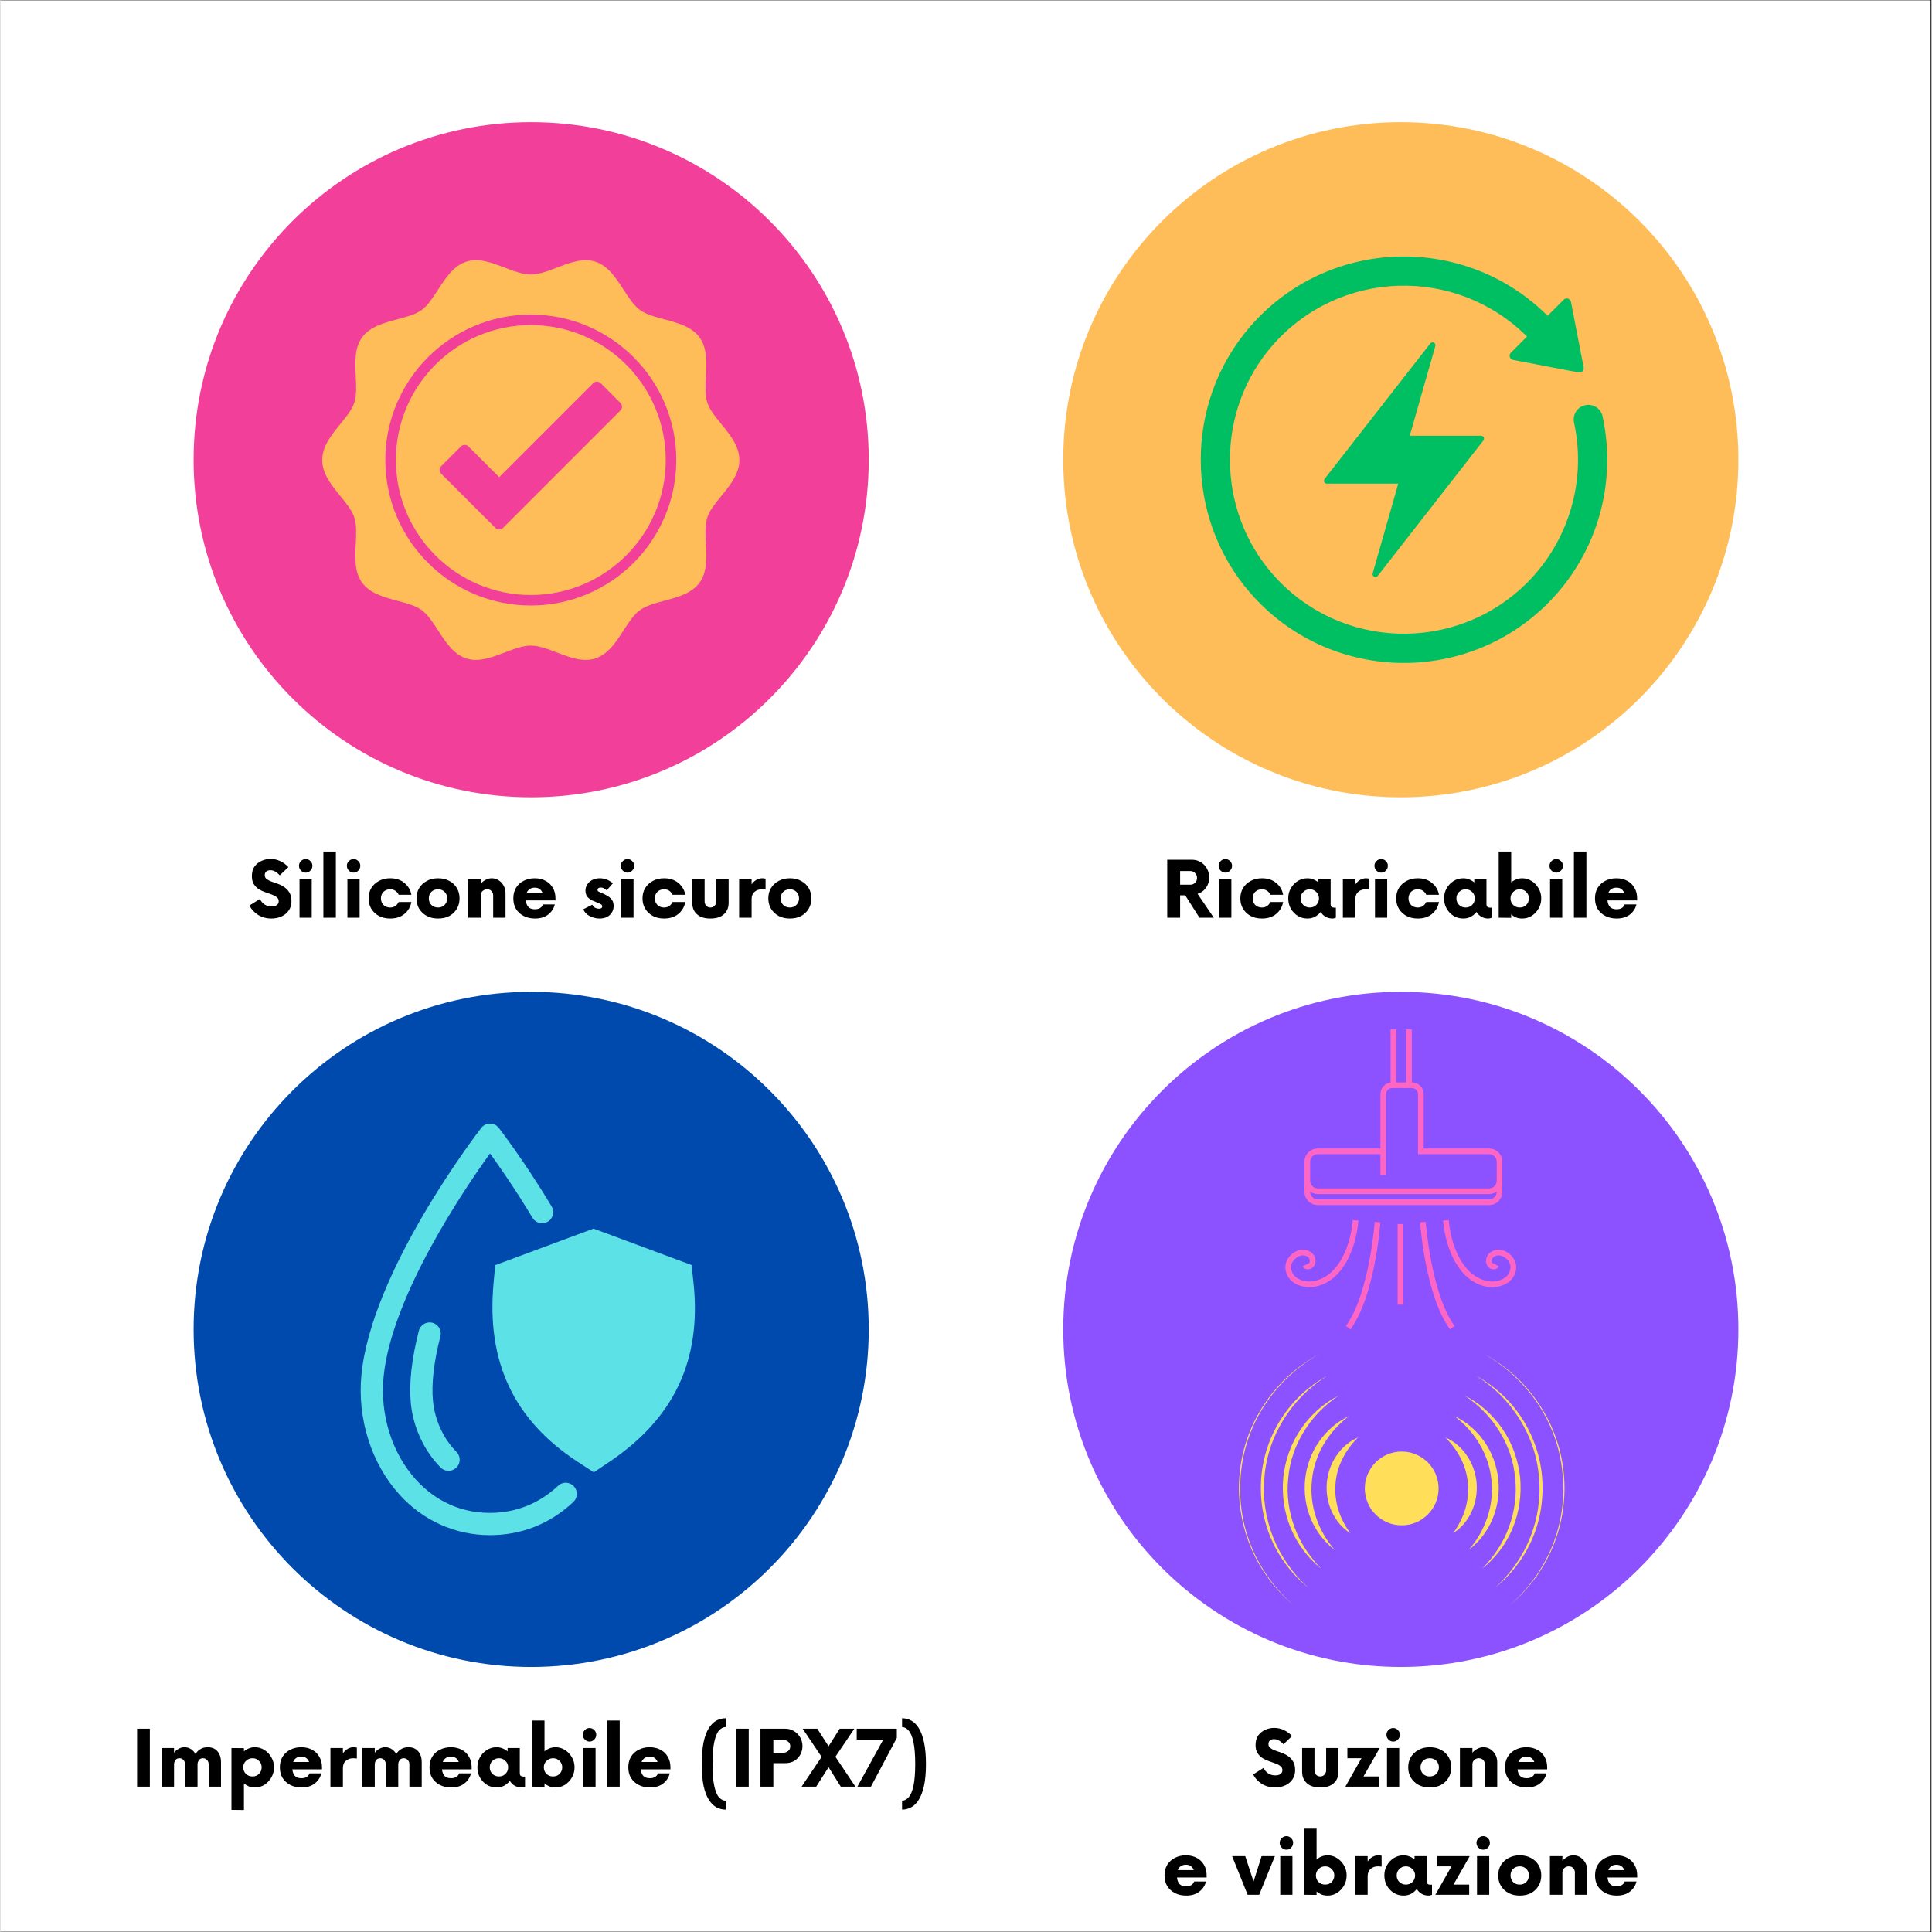 <svg version="1.0" preserveAspectRatio="xMidYMid meet" height="300" viewBox="0 0 224.88 225" zoomAndPan="magnify" width="300" xmlns:xlink="http://www.w3.org/1999/xlink" xmlns="http://www.w3.org/2000/svg"><rect x="0" y="0" width="224.88" height="225" fill="#333333" stroke="none"/><defs><g></g><clipPath id="40fdb03c25"><path clip-rule="nonzero" d="M 0 0.059 L 224.762 0.059 L 224.762 224.938 L 0 224.938 Z M 0 0.059"></path></clipPath><clipPath id="468db8815e"><path clip-rule="nonzero" d="M 22.488 14.227 L 101.113 14.227 L 101.113 92.852 L 22.488 92.852 Z M 22.488 14.227"></path></clipPath><clipPath id="6fc2ac3f9b"><path clip-rule="nonzero" d="M 61.801 14.227 C 40.09 14.227 22.488 31.828 22.488 53.539 C 22.488 75.25 40.09 92.852 61.801 92.852 C 83.512 92.852 101.113 75.25 101.113 53.539 C 101.113 31.828 83.512 14.227 61.801 14.227 Z M 61.801 14.227"></path></clipPath><clipPath id="df75c76706"><path clip-rule="nonzero" d="M 123.766 14.227 L 202.391 14.227 L 202.391 92.852 L 123.766 92.852 Z M 123.766 14.227"></path></clipPath><clipPath id="6b06b1555d"><path clip-rule="nonzero" d="M 163.078 14.227 C 141.367 14.227 123.766 31.828 123.766 53.539 C 123.766 75.25 141.367 92.852 163.078 92.852 C 184.793 92.852 202.391 75.25 202.391 53.539 C 202.391 31.828 184.793 14.227 163.078 14.227 Z M 163.078 14.227"></path></clipPath><clipPath id="a01b750312"><path clip-rule="nonzero" d="M 22.488 115.508 L 101.113 115.508 L 101.113 194.133 L 22.488 194.133 Z M 22.488 115.508"></path></clipPath><clipPath id="8292fda9af"><path clip-rule="nonzero" d="M 61.801 115.508 C 40.09 115.508 22.488 133.105 22.488 154.82 C 22.488 176.531 40.09 194.133 61.801 194.133 C 83.512 194.133 101.113 176.531 101.113 154.82 C 101.113 133.105 83.512 115.508 61.801 115.508 Z M 61.801 115.508"></path></clipPath><clipPath id="1152f0a879"><path clip-rule="nonzero" d="M 123.766 115.508 L 202.391 115.508 L 202.391 194.133 L 123.766 194.133 Z M 123.766 115.508"></path></clipPath><clipPath id="9a7bb30dad"><path clip-rule="nonzero" d="M 163.078 115.508 C 141.367 115.508 123.766 133.105 123.766 154.82 C 123.766 176.531 141.367 194.133 163.078 194.133 C 184.793 194.133 202.391 176.531 202.391 154.82 C 202.391 133.105 184.793 115.508 163.078 115.508 Z M 163.078 115.508"></path></clipPath><clipPath id="5a468a7942"><path clip-rule="nonzero" d="M 37.418 30 L 86.145 30 L 86.145 77 L 37.418 77 Z M 37.418 30"></path></clipPath><clipPath id="e19021ca1f"><path clip-rule="nonzero" d="M 41.945 130.855 L 67.148 130.855 L 67.148 178.781 L 41.945 178.781 Z M 41.945 130.855"></path></clipPath><clipPath id="4d433b8015"><path clip-rule="nonzero" d="M 151 119.891 L 175 119.891 L 175 141 L 151 141 Z M 151 119.891"></path></clipPath><clipPath id="eb247e7b0a"><path clip-rule="nonzero" d="M 149.609 142 L 159 142 L 159 150 L 149.609 150 Z M 149.609 142"></path></clipPath><clipPath id="b197778a12"><path clip-rule="nonzero" d="M 168 142 L 176.598 142 L 176.598 150 L 168 150 Z M 168 142"></path></clipPath><clipPath id="106babc307"><path clip-rule="nonzero" d="M 172.754 157.68 L 182.141 157.68 L 182.141 186.914 L 172.754 186.914 Z M 172.754 157.68"></path></clipPath><clipPath id="4c4a697aa2"><path clip-rule="nonzero" d="M 144 157.68 L 154 157.68 L 154 186.914 L 144 186.914 Z M 144 157.68"></path></clipPath></defs><g clip-path="url(#40fdb03c25)"><path fill-rule="nonzero" fill-opacity="1" d="M 0 0.059 L 224.879 0.059 L 224.879 224.941 L 0 224.941 Z M 0 0.059" fill="#ffffff"></path><path fill-rule="nonzero" fill-opacity="1" d="M 0 0.059 L 224.879 0.059 L 224.879 224.941 L 0 224.941 Z M 0 0.059" fill="#ffffff"></path></g><g clip-path="url(#468db8815e)"><g clip-path="url(#6fc2ac3f9b)"><path fill-rule="nonzero" fill-opacity="1" d="M 22.488 14.227 L 101.113 14.227 L 101.113 92.852 L 22.488 92.852 Z M 22.488 14.227" fill="#f23f99"></path></g></g><g clip-path="url(#df75c76706)"><g clip-path="url(#6b06b1555d)"><path fill-rule="nonzero" fill-opacity="1" d="M 123.766 14.227 L 202.391 14.227 L 202.391 92.852 L 123.766 92.852 Z M 123.766 14.227" fill="#ffbd59"></path></g></g><g clip-path="url(#a01b750312)"><g clip-path="url(#8292fda9af)"><path fill-rule="nonzero" fill-opacity="1" d="M 22.488 115.508 L 101.113 115.508 L 101.113 194.133 L 22.488 194.133 Z M 22.488 115.508" fill="#004aad"></path></g></g><g clip-path="url(#1152f0a879)"><g clip-path="url(#9a7bb30dad)"><path fill-rule="nonzero" fill-opacity="1" d="M 123.766 115.508 L 202.391 115.508 L 202.391 194.133 L 123.766 194.133 Z M 123.766 115.508" fill="#8c52ff"></path></g></g><g clip-path="url(#5a468a7942)"><path fill-rule="nonzero" fill-opacity="1" d="M 83.938 49.379 C 83.238 48.523 82.578 47.711 82.316 46.898 C 82.031 46.031 82.09 44.902 82.145 43.809 C 82.227 42.199 82.312 40.539 81.41 39.297 C 80.496 38.043 78.879 37.609 77.316 37.191 C 76.219 36.898 75.184 36.621 74.461 36.094 C 73.75 35.578 73.172 34.684 72.562 33.742 C 71.676 32.371 70.762 30.957 69.266 30.469 C 67.836 30.008 66.293 30.594 64.805 31.164 C 63.77 31.559 62.695 31.969 61.758 31.969 C 60.82 31.969 59.746 31.559 58.711 31.164 C 57.223 30.594 55.684 30.004 54.25 30.469 C 52.754 30.957 51.84 32.371 50.953 33.742 C 50.344 34.684 49.766 35.578 49.059 36.094 C 48.332 36.621 47.297 36.898 46.199 37.191 C 44.637 37.609 43.02 38.043 42.109 39.297 C 41.207 40.539 41.289 42.199 41.371 43.809 C 41.426 44.902 41.484 46.031 41.203 46.898 C 40.938 47.711 40.277 48.523 39.578 49.379 C 38.543 50.652 37.469 51.973 37.469 53.578 C 37.469 55.184 38.543 56.5 39.578 57.773 C 40.277 58.633 40.938 59.441 41.203 60.254 C 41.484 61.121 41.426 62.25 41.371 63.344 C 41.289 64.953 41.207 66.613 42.109 67.855 C 43.02 69.109 44.637 69.543 46.199 69.961 C 47.297 70.254 48.332 70.535 49.059 71.059 C 49.766 71.578 50.344 72.469 50.953 73.41 C 51.84 74.781 52.754 76.195 54.25 76.684 C 54.613 76.801 54.984 76.852 55.355 76.852 C 56.457 76.852 57.598 76.414 58.711 75.992 C 59.746 75.594 60.82 75.184 61.758 75.184 C 62.695 75.184 63.77 75.594 64.805 75.992 C 66.293 76.559 67.832 77.145 69.266 76.684 C 70.762 76.195 71.676 74.781 72.562 73.41 C 73.172 72.469 73.75 71.578 74.461 71.059 C 75.184 70.535 76.219 70.254 77.316 69.961 C 78.879 69.543 80.496 69.109 81.41 67.855 C 82.312 66.613 82.227 64.953 82.145 63.344 C 82.09 62.254 82.031 61.121 82.316 60.254 C 82.578 59.441 83.238 58.633 83.938 57.773 C 84.977 56.5 86.047 55.184 86.047 53.578 C 86.047 51.973 84.977 50.652 83.938 49.379 Z M 61.758 70.516 C 52.418 70.516 44.816 62.918 44.816 53.578 C 44.816 44.234 52.418 36.637 61.758 36.637 C 71.098 36.637 78.699 44.234 78.699 53.578 C 78.699 62.918 71.098 70.516 61.758 70.516 Z M 61.758 70.516" fill="#ffbd59"></path></g><path fill-rule="nonzero" fill-opacity="1" d="M 61.758 37.859 C 53.094 37.859 46.043 44.91 46.043 53.578 C 46.043 62.242 53.094 69.293 61.758 69.293 C 70.422 69.293 77.473 62.242 77.473 53.578 C 77.473 44.91 70.422 37.859 61.758 37.859 Z M 72.199 47.801 L 58.508 61.492 C 58.395 61.605 58.238 61.672 58.074 61.672 C 57.914 61.672 57.758 61.605 57.645 61.492 L 51.316 55.164 C 51.074 54.926 51.074 54.539 51.316 54.297 L 53.625 51.988 C 53.863 51.75 54.25 51.75 54.488 51.988 L 58.074 55.574 L 69.027 44.625 C 69.266 44.387 69.652 44.387 69.891 44.625 L 72.199 46.934 C 72.441 47.172 72.441 47.559 72.199 47.801 Z M 72.199 47.801" fill="#ffbd59"></path><path fill-rule="nonzero" fill-opacity="1" d="M 186.57 48.461 C 186.359 47.504 185.359 46.941 184.422 47.223 C 183.562 47.48 183.062 48.355 183.254 49.23 C 184.707 55.945 182.68 62.965 177.773 67.875 C 169.527 76.117 155.891 75.766 148.109 66.812 C 141.539 59.258 141.539 47.816 148.109 40.258 C 155.891 31.309 169.523 30.953 177.77 39.195 L 175.895 41.078 C 175.609 41.363 175.762 41.844 176.152 41.918 L 183.789 43.375 C 184.137 43.441 184.441 43.137 184.375 42.793 L 182.891 35.156 C 182.812 34.766 182.328 34.617 182.047 34.898 L 180.172 36.781 C 170.543 27.164 154.621 27.578 145.535 38.031 C 137.863 46.855 137.863 60.219 145.535 69.043 C 154.625 79.496 170.551 79.91 180.18 70.281 C 185.922 64.539 188.289 56.316 186.566 48.461 Z M 186.57 48.461" fill="#00bf63"></path><path fill-rule="nonzero" fill-opacity="1" d="M 154.465 56.324 L 162.781 56.324 L 159.801 66.773 C 159.699 67.129 160.16 67.363 160.387 67.074 L 172.699 51.293 C 172.871 51.07 172.715 50.75 172.438 50.75 L 164.121 50.75 L 167.098 40.301 C 167.199 39.945 166.738 39.711 166.512 40 L 154.199 55.781 C 154.027 56 154.184 56.324 154.465 56.324 Z M 154.465 56.324" fill="#00bf63"></path><path fill-rule="nonzero" fill-opacity="1" d="M 80.707 149.422 L 80.484 147.328 L 69.062 143.082 L 57.609 147.34 L 57.418 149.469 C 56.582 158.598 59.785 165.391 67.207 170.234 L 69.094 171.465 L 70.961 170.207 C 78.465 165.152 81.652 158.352 80.707 149.422" fill="#5ce1e6"></path><g clip-path="url(#e19021ca1f)"><path fill-rule="nonzero" fill-opacity="1" d="M 57.008 178.781 C 52.965 178.781 49.219 177.102 46.457 174.051 C 43.18 170.434 41.527 165.211 42.035 160.082 C 43.238 147.977 55.465 132.031 55.984 131.359 C 56.227 131.039 56.605 130.855 57.008 130.855 C 57.41 130.855 57.789 131.039 58.031 131.359 C 58.152 131.516 61.031 135.254 64.18 140.496 C 64.551 141.109 64.352 141.906 63.738 142.273 C 63.125 142.641 62.328 142.445 61.961 141.832 C 60.004 138.574 58.121 135.867 57.008 134.328 C 54.035 138.453 45.547 150.938 44.613 160.336 C 44.176 164.75 45.582 169.227 48.375 172.312 C 49.977 174.082 52.777 176.191 57.008 176.191 C 60.004 176.191 62.746 175.098 64.934 173.031 C 65.453 172.539 66.273 172.562 66.766 173.082 C 67.258 173.605 67.234 174.422 66.715 174.914 C 64.035 177.445 60.676 178.781 57.008 178.781" fill="#5ce1e6"></path></g><path fill-rule="nonzero" fill-opacity="1" d="M 52.285 171.285 C 51.918 171.316 51.539 171.191 51.262 170.91 C 49.316 168.949 48.051 166.207 47.781 163.379 C 47.566 161.086 47.883 158.262 48.719 154.98 C 48.895 154.289 49.602 153.871 50.293 154.047 C 50.988 154.223 51.406 154.93 51.23 155.621 C 50.465 158.613 50.172 161.141 50.363 163.137 C 50.574 165.375 51.57 167.543 53.098 169.082 C 53.602 169.59 53.602 170.41 53.094 170.914 C 52.867 171.137 52.582 171.262 52.285 171.285" fill="#5ce1e6"></path><g clip-path="url(#4d433b8015)"><path fill-rule="nonzero" fill-opacity="1" d="M 152.52 135.301 C 152.52 134.812 152.914 134.414 153.402 134.414 L 160.707 134.414 L 160.707 136.836 L 161.363 136.836 L 161.363 127.41 C 161.363 127.027 161.676 126.715 162.059 126.715 L 164.383 126.715 C 164.766 126.715 165.078 127.027 165.078 127.41 L 165.078 134.414 L 173.359 134.414 C 173.848 134.414 174.246 134.812 174.246 135.301 L 174.246 137.516 C 174.246 138.004 173.848 138.402 173.359 138.402 L 153.402 138.402 C 152.914 138.402 152.52 138.004 152.52 137.516 Z M 173.359 139.68 L 153.402 139.68 C 152.914 139.68 152.52 139.285 152.52 138.797 L 152.52 138.777 C 152.77 138.953 153.074 139.059 153.402 139.059 L 173.359 139.059 C 173.688 139.059 173.992 138.953 174.246 138.777 L 174.246 138.797 C 174.246 139.285 173.848 139.68 173.359 139.68 Z M 153.402 140.34 L 173.359 140.34 C 174.211 140.34 174.902 139.648 174.902 138.797 L 174.902 135.301 C 174.902 134.449 174.211 133.754 173.359 133.754 L 165.738 133.754 L 165.738 127.41 C 165.738 126.664 165.129 126.059 164.383 126.059 L 164.359 126.059 L 164.359 119.887 L 163.699 119.887 L 163.699 126.059 L 162.547 126.059 L 162.547 119.887 L 161.887 119.887 L 161.887 126.074 C 161.223 126.16 160.707 126.723 160.707 127.41 L 160.707 133.754 L 153.402 133.754 C 152.551 133.754 151.859 134.449 151.859 135.301 L 151.859 138.797 C 151.859 139.648 152.551 140.34 153.402 140.34" fill="#ff66c4"></path></g><g clip-path="url(#eb247e7b0a)"><path fill-rule="nonzero" fill-opacity="1" d="M 157.488 142.09 C 157.23 145.023 155.891 148.645 152.945 149.199 C 152.199 149.34 151.383 149.16 150.867 148.742 C 150.5 148.445 150.309 148.051 150.293 147.574 C 150.281 147.102 150.645 146.582 151.156 146.332 C 151.398 146.215 151.867 146.066 152.293 146.418 C 152.402 146.508 152.48 146.668 152.484 146.824 C 152.488 146.895 152.48 147.023 152.387 147.117 C 152.34 147.164 152.246 147.176 152.234 147.18 L 151.648 147.48 C 151.742 147.66 151.918 147.781 152.125 147.816 C 152.383 147.852 152.664 147.766 152.848 147.586 C 153.051 147.387 153.156 147.105 153.145 146.797 C 153.129 146.453 152.969 146.121 152.711 145.91 C 152.203 145.484 151.512 145.426 150.867 145.738 C 150.121 146.102 149.613 146.863 149.637 147.59 C 149.652 148.262 149.938 148.836 150.453 149.258 C 150.969 149.672 151.703 149.902 152.441 149.902 C 152.652 149.902 152.863 149.887 153.066 149.848 C 156.375 149.227 157.867 145.312 158.145 142.148 L 157.488 142.09" fill="#ff66c4"></path></g><g clip-path="url(#b197778a12)"><path fill-rule="nonzero" fill-opacity="1" d="M 175.281 145.738 C 174.633 145.426 173.945 145.484 173.434 145.91 C 173.18 146.121 173.016 146.453 173 146.797 C 172.988 147.105 173.094 147.387 173.297 147.586 C 173.484 147.766 173.77 147.859 174.02 147.816 C 174.23 147.781 174.402 147.66 174.496 147.48 L 173.926 147.16 C 173.898 147.176 173.809 147.164 173.758 147.117 C 173.668 147.027 173.656 146.895 173.66 146.824 C 173.668 146.668 173.742 146.508 173.852 146.418 C 174.277 146.066 174.75 146.211 174.992 146.332 C 175.504 146.582 175.863 147.102 175.852 147.574 C 175.84 148.051 175.645 148.445 175.277 148.742 C 174.766 149.16 173.953 149.34 173.199 149.199 C 170.258 148.645 168.914 145.023 168.656 142.09 L 168 142.148 C 168.277 145.312 169.773 149.227 173.078 149.848 C 173.285 149.887 173.492 149.902 173.703 149.902 C 174.441 149.902 175.18 149.672 175.691 149.258 C 176.211 148.836 176.492 148.262 176.512 147.59 C 176.531 146.863 176.023 146.102 175.281 145.738" fill="#ff66c4"></path></g><path fill-rule="nonzero" fill-opacity="1" d="M 156.68 154.422 L 157.211 154.812 C 160.055 150.949 160.676 142.695 160.699 142.348 L 160.043 142.297 C 160.035 142.383 159.41 150.711 156.68 154.422" fill="#ff66c4"></path><path fill-rule="nonzero" fill-opacity="1" d="M 165.324 142.348 C 165.348 142.695 165.965 150.949 168.812 154.812 L 169.344 154.422 C 166.609 150.715 165.984 142.383 165.98 142.297 L 165.324 142.348" fill="#ff66c4"></path><path fill-rule="nonzero" fill-opacity="1" d="M 162.707 151.941 L 163.363 151.941 L 163.363 142.547 L 162.707 142.547 L 162.707 151.941" fill="#ff66c4"></path><path fill-rule="nonzero" fill-opacity="1" d="M 167.477 173.344 C 167.477 175.715 165.555 177.637 163.18 177.637 C 160.809 177.637 158.887 175.715 158.887 173.344 C 158.887 170.969 160.809 169.047 163.18 169.047 C 165.555 169.047 167.477 170.969 167.477 173.344" fill="#ffde59"></path><path fill-rule="nonzero" fill-opacity="1" d="M 168.27 167.406 C 169.273 167.832 170.152 168.594 170.781 169.527 C 171.426 170.461 171.809 171.578 171.906 172.719 C 171.988 173.855 171.805 175.023 171.32 176.047 C 170.848 177.074 170.102 177.965 169.18 178.547 C 169.809 177.656 170.285 176.734 170.578 175.766 C 170.863 174.793 170.98 173.789 170.891 172.801 C 170.746 170.805 169.801 168.938 168.27 167.406" fill="#ffde59"></path><path fill-rule="nonzero" fill-opacity="1" d="M 169.309 164.914 C 170.684 165.562 171.91 166.594 172.797 167.879 C 173.703 169.156 174.254 170.688 174.426 172.25 C 174.594 173.816 174.371 175.422 173.77 176.867 C 173.18 178.316 172.191 179.578 170.984 180.504 C 172.977 178.207 173.961 175.234 173.629 172.336 C 173.348 169.43 171.73 166.738 169.309 164.914" fill="#ffde59"></path><path fill-rule="nonzero" fill-opacity="1" d="M 170.512 162.527 C 172.277 163.418 173.809 164.789 174.938 166.449 C 176.074 168.102 176.758 170.062 176.973 172.066 C 177.156 174.07 176.875 176.121 176.102 177.977 C 175.328 179.828 174.09 181.473 172.539 182.695 C 173.926 181.293 175.02 179.633 175.684 177.812 C 176.34 175.996 176.609 174.039 176.391 172.121 C 176.234 170.203 175.578 168.336 174.559 166.691 C 173.547 165.043 172.152 163.625 170.512 162.527" fill="#ffde59"></path><path fill-rule="nonzero" fill-opacity="1" d="M 171.84 160.223 C 173.965 161.379 175.805 163.066 177.141 165.109 C 178.484 167.141 179.309 169.52 179.527 171.949 C 179.738 174.383 179.375 176.867 178.426 179.117 C 177.48 181.363 175.969 183.355 174.09 184.875 C 175.879 183.25 177.281 181.23 178.164 179.008 C 179.039 176.785 179.395 174.359 179.16 171.984 C 178.977 169.602 178.168 167.285 176.902 165.262 C 175.637 163.234 173.895 161.492 171.84 160.223" fill="#ffde59"></path><g clip-path="url(#106babc307)"><path fill-rule="nonzero" fill-opacity="1" d="M 172.754 157.68 C 175.305 159.039 177.516 161.035 179.125 163.445 C 180.75 165.84 181.77 168.648 182.051 171.535 C 182.344 174.422 181.914 177.371 180.82 180.055 C 179.73 182.738 177.953 185.129 175.73 186.973 C 177.914 185.086 179.648 182.688 180.727 180.016 C 181.797 177.344 182.207 174.41 181.902 171.551 C 181.637 168.688 180.645 165.895 179.043 163.5 C 177.445 161.105 175.277 159.094 172.754 157.68" fill="#ffde59"></path></g><path fill-rule="nonzero" fill-opacity="1" d="M 158.094 167.406 C 156.562 168.938 155.617 170.805 155.473 172.801 C 155.383 173.789 155.5 174.793 155.785 175.766 C 156.078 176.734 156.555 177.656 157.184 178.547 C 156.262 177.965 155.516 177.074 155.043 176.047 C 154.559 175.023 154.375 173.855 154.457 172.719 C 154.555 171.578 154.938 170.461 155.582 169.527 C 156.211 168.594 157.09 167.832 158.094 167.406" fill="#ffde59"></path><path fill-rule="nonzero" fill-opacity="1" d="M 157.055 164.914 C 154.629 166.738 153.016 169.43 152.734 172.336 C 152.402 175.234 153.387 178.207 155.379 180.504 C 154.172 179.578 153.184 178.316 152.594 176.867 C 151.992 175.422 151.77 173.816 151.938 172.25 C 152.109 170.688 152.66 169.156 153.566 167.879 C 154.453 166.594 155.676 165.562 157.055 164.914" fill="#ffde59"></path><path fill-rule="nonzero" fill-opacity="1" d="M 155.852 162.527 C 154.211 163.625 152.816 165.043 151.805 166.691 C 150.785 168.336 150.129 170.203 149.973 172.121 C 149.754 174.039 150.023 175.996 150.68 177.812 C 151.34 179.633 152.438 181.293 153.824 182.695 C 152.273 181.473 151.035 179.828 150.262 177.977 C 149.488 176.121 149.207 174.07 149.391 172.066 C 149.605 170.062 150.289 168.102 151.426 166.449 C 152.555 164.789 154.086 163.418 155.852 162.527" fill="#ffde59"></path><path fill-rule="nonzero" fill-opacity="1" d="M 154.523 160.223 C 152.469 161.492 150.727 163.234 149.461 165.262 C 148.195 167.285 147.387 169.602 147.203 171.984 C 146.969 174.359 147.324 176.785 148.199 179.008 C 149.082 181.23 150.484 183.25 152.273 184.875 C 150.395 183.355 148.883 181.363 147.938 179.117 C 146.988 176.867 146.625 174.383 146.836 171.949 C 147.055 169.52 147.879 167.141 149.223 165.109 C 150.559 163.066 152.398 161.379 154.523 160.223" fill="#ffde59"></path><g clip-path="url(#4c4a697aa2)"><path fill-rule="nonzero" fill-opacity="1" d="M 153.605 157.68 C 151.086 159.094 148.918 161.105 147.32 163.5 C 145.719 165.895 144.727 168.688 144.461 171.551 C 144.156 174.41 144.566 177.344 145.637 180.016 C 146.715 182.688 148.449 185.086 150.633 186.973 C 148.41 185.129 146.633 182.738 145.543 180.055 C 144.449 177.371 144.02 174.422 144.312 171.535 C 144.594 168.648 145.613 165.84 147.238 163.445 C 148.848 161.035 151.059 159.039 153.605 157.68" fill="#ffde59"></path></g><g fill-opacity="1" fill="#000000"><g transform="translate(28.805, 106.878)"><g><path d="M 2.75 0.094 C 2.156 0.094 1.629 -0.051 1.172 -0.344 C 0.723 -0.633 0.395 -0.992 0.188 -1.422 L 1.406 -2.188 C 1.531 -1.914 1.707 -1.703 1.938 -1.547 C 2.176 -1.391 2.445 -1.312 2.75 -1.312 C 3.02 -1.312 3.227 -1.363 3.375 -1.469 C 3.52 -1.582 3.594 -1.734 3.594 -1.922 C 3.594 -2.117 3.516 -2.273 3.359 -2.391 C 3.211 -2.516 3.02 -2.617 2.781 -2.703 C 2.551 -2.785 2.301 -2.875 2.031 -2.969 C 1.758 -3.062 1.504 -3.18 1.266 -3.328 C 1.035 -3.484 0.844 -3.68 0.688 -3.922 C 0.539 -4.16 0.469 -4.469 0.469 -4.844 C 0.469 -5.301 0.57 -5.676 0.781 -5.969 C 1 -6.258 1.273 -6.477 1.609 -6.625 C 1.941 -6.77 2.281 -6.844 2.625 -6.844 C 3.051 -6.844 3.441 -6.754 3.797 -6.578 C 4.16 -6.398 4.469 -6.172 4.719 -5.891 L 3.719 -4.938 C 3.551 -5.125 3.375 -5.27 3.188 -5.375 C 3 -5.477 2.812 -5.531 2.625 -5.531 C 2.438 -5.531 2.281 -5.484 2.156 -5.391 C 2.031 -5.297 1.969 -5.156 1.969 -4.969 C 1.969 -4.77 2.039 -4.613 2.188 -4.5 C 2.344 -4.383 2.535 -4.285 2.766 -4.203 C 3.004 -4.117 3.254 -4.031 3.516 -3.938 C 3.785 -3.844 4.035 -3.711 4.266 -3.547 C 4.504 -3.391 4.695 -3.18 4.844 -2.922 C 5 -2.672 5.078 -2.332 5.078 -1.906 C 5.078 -1.488 4.969 -1.129 4.75 -0.828 C 4.539 -0.523 4.258 -0.297 3.906 -0.141 C 3.551 0.016 3.164 0.094 2.75 0.094 Z M 2.75 0.094"></path></g></g></g><g fill-opacity="1" fill="#000000"><g transform="translate(34.135, 106.878)"><g><path d="M 1.406 -5.25 C 1.195 -5.25 1.016 -5.328 0.859 -5.484 C 0.703 -5.641 0.625 -5.828 0.625 -6.047 C 0.625 -6.266 0.703 -6.445 0.859 -6.594 C 1.016 -6.75 1.195 -6.828 1.406 -6.828 C 1.625 -6.828 1.805 -6.75 1.953 -6.594 C 2.109 -6.445 2.188 -6.266 2.188 -6.047 C 2.188 -5.828 2.109 -5.641 1.953 -5.484 C 1.805 -5.328 1.625 -5.25 1.406 -5.25 Z M 0.688 0 L 0.688 -4.5 L 2.109 -4.5 L 2.109 0 Z M 0.688 0"></path></g></g></g><g fill-opacity="1" fill="#000000"><g transform="translate(36.946, 106.878)"><g><path d="M 0.656 0 L 0.656 -7.703 L 2.109 -7.703 L 2.109 0 Z M 0.656 0"></path></g></g></g><g fill-opacity="1" fill="#000000"><g transform="translate(39.712, 106.878)"><g><path d="M 1.406 -5.25 C 1.195 -5.25 1.016 -5.328 0.859 -5.484 C 0.703 -5.641 0.625 -5.828 0.625 -6.047 C 0.625 -6.266 0.703 -6.445 0.859 -6.594 C 1.016 -6.75 1.195 -6.828 1.406 -6.828 C 1.625 -6.828 1.805 -6.75 1.953 -6.594 C 2.109 -6.445 2.188 -6.266 2.188 -6.047 C 2.188 -5.828 2.109 -5.641 1.953 -5.484 C 1.805 -5.328 1.625 -5.25 1.406 -5.25 Z M 0.688 0 L 0.688 -4.5 L 2.109 -4.5 L 2.109 0 Z M 0.688 0"></path></g></g></g><g fill-opacity="1" fill="#000000"><g transform="translate(42.523, 106.878)"><g><path d="M 2.859 0.094 C 2.359 0.094 1.922 -0.004 1.547 -0.203 C 1.172 -0.41 0.875 -0.691 0.656 -1.047 C 0.445 -1.398 0.344 -1.801 0.344 -2.25 C 0.344 -2.695 0.445 -3.098 0.656 -3.453 C 0.875 -3.805 1.172 -4.082 1.547 -4.281 C 1.922 -4.488 2.359 -4.594 2.859 -4.594 C 3.535 -4.594 4.086 -4.41 4.516 -4.047 C 4.953 -3.691 5.223 -3.234 5.328 -2.672 L 3.844 -2.672 C 3.758 -2.867 3.629 -3.023 3.453 -3.141 C 3.285 -3.254 3.086 -3.312 2.859 -3.312 C 2.547 -3.312 2.285 -3.211 2.078 -3.016 C 1.879 -2.816 1.781 -2.562 1.781 -2.25 C 1.781 -1.945 1.879 -1.691 2.078 -1.484 C 2.285 -1.285 2.547 -1.188 2.859 -1.188 C 3.086 -1.188 3.285 -1.242 3.453 -1.359 C 3.629 -1.484 3.758 -1.641 3.844 -1.828 L 5.328 -1.828 C 5.223 -1.266 4.953 -0.801 4.516 -0.438 C 4.086 -0.082 3.535 0.094 2.859 0.094 Z M 2.859 0.094"></path></g></g></g><g fill-opacity="1" fill="#000000"><g transform="translate(48.1, 106.878)"><g><path d="M 2.859 0.094 C 2.359 0.094 1.922 -0.004 1.547 -0.203 C 1.172 -0.41 0.875 -0.691 0.656 -1.047 C 0.445 -1.398 0.344 -1.801 0.344 -2.25 C 0.344 -2.695 0.445 -3.098 0.656 -3.453 C 0.875 -3.805 1.172 -4.082 1.547 -4.281 C 1.922 -4.488 2.359 -4.594 2.859 -4.594 C 3.359 -4.594 3.797 -4.488 4.172 -4.281 C 4.547 -4.082 4.836 -3.805 5.047 -3.453 C 5.254 -3.098 5.359 -2.695 5.359 -2.25 C 5.359 -1.801 5.254 -1.398 5.047 -1.047 C 4.836 -0.691 4.547 -0.41 4.172 -0.203 C 3.797 -0.004 3.359 0.094 2.859 0.094 Z M 2.859 -1.188 C 3.16 -1.188 3.41 -1.285 3.609 -1.484 C 3.816 -1.691 3.922 -1.945 3.922 -2.25 C 3.922 -2.562 3.816 -2.816 3.609 -3.016 C 3.41 -3.211 3.16 -3.312 2.859 -3.312 C 2.547 -3.312 2.285 -3.211 2.078 -3.016 C 1.879 -2.816 1.781 -2.562 1.781 -2.25 C 1.781 -1.945 1.879 -1.691 2.078 -1.484 C 2.285 -1.285 2.547 -1.188 2.859 -1.188 Z M 2.859 -1.188"></path></g></g></g><g fill-opacity="1" fill="#000000"><g transform="translate(53.812, 106.878)"><g><path d="M 3.391 -4.594 C 3.691 -4.594 3.961 -4.516 4.203 -4.359 C 4.441 -4.203 4.633 -3.992 4.781 -3.734 C 4.926 -3.473 5 -3.176 5 -2.844 L 5 0 L 3.562 0 L 3.562 -2.609 C 3.562 -2.805 3.492 -2.973 3.359 -3.109 C 3.234 -3.242 3.066 -3.312 2.859 -3.312 C 2.648 -3.312 2.473 -3.242 2.328 -3.109 C 2.18 -2.973 2.109 -2.805 2.109 -2.609 L 2.109 0 L 0.656 0 L 0.656 -4.5 L 2.109 -4.5 L 2.109 -3.953 C 2.266 -4.141 2.453 -4.289 2.672 -4.406 C 2.891 -4.531 3.129 -4.594 3.391 -4.594 Z M 3.391 -4.594"></path></g></g></g><g fill-opacity="1" fill="#000000"><g transform="translate(59.378, 106.878)"><g><path d="M 5.25 -2.266 L 5.25 -2.016 L 1.797 -2.016 C 1.828 -1.691 1.926 -1.438 2.094 -1.25 C 2.27 -1.07 2.52 -0.984 2.844 -0.984 C 3.344 -0.984 3.66 -1.172 3.797 -1.547 L 5.172 -1.547 C 5.055 -1.066 4.797 -0.672 4.391 -0.359 C 3.992 -0.055 3.488 0.094 2.875 0.094 C 2.363 0.094 1.922 -0.004 1.547 -0.203 C 1.172 -0.398 0.875 -0.672 0.656 -1.016 C 0.445 -1.367 0.344 -1.781 0.344 -2.25 C 0.344 -2.719 0.445 -3.129 0.656 -3.484 C 0.875 -3.836 1.172 -4.109 1.547 -4.297 C 1.922 -4.492 2.348 -4.594 2.828 -4.594 C 3.316 -4.594 3.738 -4.492 4.094 -4.297 C 4.457 -4.109 4.738 -3.836 4.938 -3.484 C 5.145 -3.141 5.25 -2.734 5.25 -2.266 Z M 2.844 -3.5 C 2.594 -3.5 2.391 -3.441 2.234 -3.328 C 2.078 -3.223 1.961 -3.07 1.891 -2.875 L 3.75 -2.875 C 3.676 -3.07 3.566 -3.223 3.422 -3.328 C 3.273 -3.441 3.082 -3.5 2.844 -3.5 Z M 2.844 -3.5"></path></g></g></g><g fill-opacity="1" fill="#000000"><g transform="translate(64.955, 106.878)"><g></g></g></g><g fill-opacity="1" fill="#000000"><g transform="translate(67.653, 106.878)"><g><path d="M 2.109 0.094 C 1.711 0.094 1.332 0 0.969 -0.188 C 0.602 -0.375 0.352 -0.641 0.219 -0.984 L 1.266 -1.516 C 1.367 -1.328 1.488 -1.203 1.625 -1.141 C 1.77 -1.078 1.906 -1.047 2.031 -1.047 C 2.145 -1.047 2.238 -1.066 2.312 -1.109 C 2.383 -1.16 2.422 -1.234 2.422 -1.328 C 2.422 -1.41 2.379 -1.484 2.297 -1.547 C 2.223 -1.609 2.082 -1.676 1.875 -1.75 C 1.707 -1.82 1.508 -1.906 1.281 -2 C 1.062 -2.102 0.867 -2.242 0.703 -2.422 C 0.547 -2.609 0.469 -2.852 0.469 -3.156 C 0.469 -3.406 0.535 -3.641 0.672 -3.859 C 0.805 -4.078 1 -4.254 1.25 -4.391 C 1.5 -4.523 1.797 -4.594 2.141 -4.594 C 2.453 -4.594 2.738 -4.535 3 -4.422 C 3.27 -4.305 3.488 -4.164 3.656 -4 L 2.938 -3.188 C 2.863 -3.27 2.766 -3.344 2.641 -3.406 C 2.523 -3.477 2.391 -3.516 2.234 -3.516 C 2.117 -3.516 2.031 -3.488 1.969 -3.438 C 1.906 -3.383 1.875 -3.32 1.875 -3.25 C 1.875 -3.164 1.91 -3.098 1.984 -3.047 C 2.066 -3.004 2.191 -2.945 2.359 -2.875 C 2.578 -2.789 2.789 -2.688 3 -2.562 C 3.207 -2.445 3.383 -2.297 3.531 -2.109 C 3.676 -1.922 3.75 -1.676 3.75 -1.375 C 3.75 -0.957 3.602 -0.609 3.312 -0.328 C 3.02 -0.047 2.617 0.094 2.109 0.094 Z M 2.109 0.094"></path></g></g></g><g fill-opacity="1" fill="#000000"><g transform="translate(71.611, 106.878)"><g><path d="M 1.406 -5.25 C 1.195 -5.25 1.016 -5.328 0.859 -5.484 C 0.703 -5.641 0.625 -5.828 0.625 -6.047 C 0.625 -6.266 0.703 -6.445 0.859 -6.594 C 1.016 -6.75 1.195 -6.828 1.406 -6.828 C 1.625 -6.828 1.805 -6.75 1.953 -6.594 C 2.109 -6.445 2.188 -6.266 2.188 -6.047 C 2.188 -5.828 2.109 -5.641 1.953 -5.484 C 1.805 -5.328 1.625 -5.25 1.406 -5.25 Z M 0.688 0 L 0.688 -4.5 L 2.109 -4.5 L 2.109 0 Z M 0.688 0"></path></g></g></g><g fill-opacity="1" fill="#000000"><g transform="translate(74.422, 106.878)"><g><path d="M 2.859 0.094 C 2.359 0.094 1.922 -0.004 1.547 -0.203 C 1.172 -0.41 0.875 -0.691 0.656 -1.047 C 0.445 -1.398 0.344 -1.801 0.344 -2.25 C 0.344 -2.695 0.445 -3.098 0.656 -3.453 C 0.875 -3.805 1.172 -4.082 1.547 -4.281 C 1.922 -4.488 2.359 -4.594 2.859 -4.594 C 3.535 -4.594 4.086 -4.41 4.516 -4.047 C 4.953 -3.691 5.223 -3.234 5.328 -2.672 L 3.844 -2.672 C 3.758 -2.867 3.629 -3.023 3.453 -3.141 C 3.285 -3.254 3.086 -3.312 2.859 -3.312 C 2.547 -3.312 2.285 -3.211 2.078 -3.016 C 1.879 -2.816 1.781 -2.562 1.781 -2.25 C 1.781 -1.945 1.879 -1.691 2.078 -1.484 C 2.285 -1.285 2.547 -1.188 2.859 -1.188 C 3.086 -1.188 3.285 -1.242 3.453 -1.359 C 3.629 -1.484 3.758 -1.641 3.844 -1.828 L 5.328 -1.828 C 5.223 -1.266 4.953 -0.801 4.516 -0.438 C 4.086 -0.082 3.535 0.094 2.859 0.094 Z M 2.859 0.094"></path></g></g></g><g fill-opacity="1" fill="#000000"><g transform="translate(79.999, 106.878)"><g><path d="M 2.672 0.094 C 1.992 0.094 1.473 -0.07 1.109 -0.406 C 0.742 -0.738 0.562 -1.176 0.562 -1.719 L 0.562 -4.5 L 2 -4.5 L 2 -1.906 C 2 -1.695 2.062 -1.523 2.188 -1.391 C 2.32 -1.254 2.484 -1.188 2.672 -1.188 C 2.867 -1.188 3.031 -1.254 3.156 -1.391 C 3.289 -1.523 3.359 -1.695 3.359 -1.906 L 3.359 -4.5 L 4.797 -4.5 L 4.797 -1.719 C 4.797 -1.176 4.613 -0.738 4.25 -0.406 C 3.883 -0.07 3.359 0.094 2.672 0.094 Z M 2.672 0.094"></path></g></g></g><g fill-opacity="1" fill="#000000"><g transform="translate(85.363, 106.878)"><g><path d="M 3.359 -4.594 C 3.43 -4.594 3.5 -4.586 3.562 -4.578 C 3.625 -4.566 3.68 -4.555 3.734 -4.547 L 3.734 -3.281 C 3.68 -3.289 3.617 -3.297 3.547 -3.297 C 3.473 -3.305 3.395 -3.312 3.312 -3.312 C 2.969 -3.312 2.68 -3.211 2.453 -3.016 C 2.223 -2.816 2.109 -2.531 2.109 -2.156 L 2.109 0 L 0.656 0 L 0.656 -4.5 L 2.109 -4.5 L 2.109 -3.875 C 2.254 -4.094 2.43 -4.266 2.641 -4.391 C 2.859 -4.523 3.098 -4.594 3.359 -4.594 Z M 3.359 -4.594"></path></g></g></g><g fill-opacity="1" fill="#000000"><g transform="translate(89.073, 106.878)"><g><path d="M 2.859 0.094 C 2.359 0.094 1.922 -0.004 1.547 -0.203 C 1.172 -0.41 0.875 -0.691 0.656 -1.047 C 0.445 -1.398 0.344 -1.801 0.344 -2.25 C 0.344 -2.695 0.445 -3.098 0.656 -3.453 C 0.875 -3.805 1.172 -4.082 1.547 -4.281 C 1.922 -4.488 2.359 -4.594 2.859 -4.594 C 3.359 -4.594 3.797 -4.488 4.172 -4.281 C 4.547 -4.082 4.836 -3.805 5.047 -3.453 C 5.254 -3.098 5.359 -2.695 5.359 -2.25 C 5.359 -1.801 5.254 -1.398 5.047 -1.047 C 4.836 -0.691 4.547 -0.41 4.172 -0.203 C 3.797 -0.004 3.359 0.094 2.859 0.094 Z M 2.859 -1.188 C 3.16 -1.188 3.41 -1.285 3.609 -1.484 C 3.816 -1.691 3.922 -1.945 3.922 -2.25 C 3.922 -2.562 3.816 -2.816 3.609 -3.016 C 3.41 -3.211 3.16 -3.312 2.859 -3.312 C 2.547 -3.312 2.285 -3.211 2.078 -3.016 C 1.879 -2.816 1.781 -2.562 1.781 -2.25 C 1.781 -1.945 1.879 -1.691 2.078 -1.484 C 2.285 -1.285 2.547 -1.188 2.859 -1.188 Z M 2.859 -1.188"></path></g></g></g><g fill-opacity="1" fill="#000000"><g transform="translate(135.221, 106.878)"><g><path d="M 4.188 -2.781 L 6.078 0 L 4.406 0 L 2.75 -2.609 L 2.156 -2.609 L 2.156 0 L 0.656 0 L 0.656 -6.75 L 3.531 -6.75 C 3.926 -6.75 4.27 -6.656 4.562 -6.469 C 4.863 -6.289 5.102 -6.039 5.281 -5.719 C 5.457 -5.406 5.547 -5.062 5.547 -4.688 C 5.547 -4.227 5.414 -3.82 5.156 -3.469 C 4.906 -3.125 4.582 -2.895 4.188 -2.781 Z M 3.312 -3.844 C 3.551 -3.844 3.742 -3.914 3.891 -4.062 C 4.047 -4.207 4.125 -4.398 4.125 -4.641 C 4.125 -4.867 4.047 -5.055 3.891 -5.203 C 3.742 -5.359 3.551 -5.438 3.312 -5.438 L 2.156 -5.438 L 2.156 -3.844 Z M 3.312 -3.844"></path></g></g></g><g fill-opacity="1" fill="#000000"><g transform="translate(141.236, 106.878)"><g><path d="M 1.406 -5.25 C 1.195 -5.25 1.016 -5.328 0.859 -5.484 C 0.703 -5.641 0.625 -5.828 0.625 -6.047 C 0.625 -6.266 0.703 -6.445 0.859 -6.594 C 1.016 -6.75 1.195 -6.828 1.406 -6.828 C 1.625 -6.828 1.805 -6.75 1.953 -6.594 C 2.109 -6.445 2.188 -6.266 2.188 -6.047 C 2.188 -5.828 2.109 -5.641 1.953 -5.484 C 1.805 -5.328 1.625 -5.25 1.406 -5.25 Z M 0.688 0 L 0.688 -4.5 L 2.109 -4.5 L 2.109 0 Z M 0.688 0"></path></g></g></g><g fill-opacity="1" fill="#000000"><g transform="translate(144.047, 106.878)"><g><path d="M 2.859 0.094 C 2.359 0.094 1.922 -0.004 1.547 -0.203 C 1.172 -0.41 0.875 -0.691 0.656 -1.047 C 0.445 -1.398 0.344 -1.801 0.344 -2.25 C 0.344 -2.695 0.445 -3.098 0.656 -3.453 C 0.875 -3.805 1.172 -4.082 1.547 -4.281 C 1.922 -4.488 2.359 -4.594 2.859 -4.594 C 3.535 -4.594 4.086 -4.41 4.516 -4.047 C 4.953 -3.691 5.223 -3.234 5.328 -2.672 L 3.844 -2.672 C 3.758 -2.867 3.629 -3.023 3.453 -3.141 C 3.285 -3.254 3.086 -3.312 2.859 -3.312 C 2.547 -3.312 2.285 -3.211 2.078 -3.016 C 1.879 -2.816 1.781 -2.562 1.781 -2.25 C 1.781 -1.945 1.879 -1.691 2.078 -1.484 C 2.285 -1.285 2.547 -1.188 2.859 -1.188 C 3.086 -1.188 3.285 -1.242 3.453 -1.359 C 3.629 -1.484 3.758 -1.641 3.844 -1.828 L 5.328 -1.828 C 5.223 -1.266 4.953 -0.801 4.516 -0.438 C 4.086 -0.082 3.535 0.094 2.859 0.094 Z M 2.859 0.094"></path></g></g></g><g fill-opacity="1" fill="#000000"><g transform="translate(149.625, 106.878)"><g><path d="M 5.688 -1.172 L 5.891 -1.172 L 5.891 0 C 5.836 0.02 5.773 0.039 5.703 0.062 C 5.641 0.082 5.57 0.094 5.5 0.094 C 5.195 0.094 4.926 0.023 4.688 -0.109 C 4.445 -0.254 4.258 -0.441 4.125 -0.672 C 3.938 -0.441 3.711 -0.254 3.453 -0.109 C 3.203 0.023 2.91 0.094 2.578 0.094 C 2.16 0.094 1.781 -0.008 1.438 -0.219 C 1.102 -0.438 0.836 -0.719 0.641 -1.062 C 0.441 -1.414 0.344 -1.812 0.344 -2.25 C 0.344 -2.688 0.441 -3.078 0.641 -3.422 C 0.836 -3.773 1.102 -4.055 1.438 -4.266 C 1.781 -4.484 2.16 -4.594 2.578 -4.594 C 2.836 -4.594 3.07 -4.547 3.281 -4.453 C 3.5 -4.367 3.691 -4.254 3.859 -4.109 L 3.859 -4.5 L 5.281 -4.5 L 5.281 -1.609 C 5.281 -1.422 5.32 -1.301 5.406 -1.25 C 5.488 -1.195 5.582 -1.172 5.688 -1.172 Z M 2.859 -1.188 C 3.148 -1.188 3.398 -1.285 3.609 -1.484 C 3.816 -1.691 3.922 -1.945 3.922 -2.25 C 3.922 -2.551 3.816 -2.801 3.609 -3 C 3.398 -3.207 3.148 -3.312 2.859 -3.312 C 2.555 -3.312 2.301 -3.207 2.094 -3 C 1.883 -2.801 1.781 -2.551 1.781 -2.25 C 1.781 -1.945 1.883 -1.691 2.094 -1.484 C 2.301 -1.285 2.555 -1.188 2.859 -1.188 Z M 2.859 -1.188"></path></g></g></g><g fill-opacity="1" fill="#000000"><g transform="translate(155.674, 106.878)"><g><path d="M 3.359 -4.594 C 3.43 -4.594 3.5 -4.586 3.562 -4.578 C 3.625 -4.566 3.68 -4.555 3.734 -4.547 L 3.734 -3.281 C 3.68 -3.289 3.617 -3.297 3.547 -3.297 C 3.473 -3.305 3.395 -3.312 3.312 -3.312 C 2.969 -3.312 2.68 -3.211 2.453 -3.016 C 2.223 -2.816 2.109 -2.531 2.109 -2.156 L 2.109 0 L 0.656 0 L 0.656 -4.5 L 2.109 -4.5 L 2.109 -3.875 C 2.254 -4.094 2.43 -4.266 2.641 -4.391 C 2.859 -4.523 3.098 -4.594 3.359 -4.594 Z M 3.359 -4.594"></path></g></g></g><g fill-opacity="1" fill="#000000"><g transform="translate(159.384, 106.878)"><g><path d="M 1.406 -5.25 C 1.195 -5.25 1.016 -5.328 0.859 -5.484 C 0.703 -5.641 0.625 -5.828 0.625 -6.047 C 0.625 -6.266 0.703 -6.445 0.859 -6.594 C 1.016 -6.75 1.195 -6.828 1.406 -6.828 C 1.625 -6.828 1.805 -6.75 1.953 -6.594 C 2.109 -6.445 2.188 -6.266 2.188 -6.047 C 2.188 -5.828 2.109 -5.641 1.953 -5.484 C 1.805 -5.328 1.625 -5.25 1.406 -5.25 Z M 0.688 0 L 0.688 -4.5 L 2.109 -4.5 L 2.109 0 Z M 0.688 0"></path></g></g></g><g fill-opacity="1" fill="#000000"><g transform="translate(162.195, 106.878)"><g><path d="M 2.859 0.094 C 2.359 0.094 1.922 -0.004 1.547 -0.203 C 1.172 -0.41 0.875 -0.691 0.656 -1.047 C 0.445 -1.398 0.344 -1.801 0.344 -2.25 C 0.344 -2.695 0.445 -3.098 0.656 -3.453 C 0.875 -3.805 1.172 -4.082 1.547 -4.281 C 1.922 -4.488 2.359 -4.594 2.859 -4.594 C 3.535 -4.594 4.086 -4.41 4.516 -4.047 C 4.953 -3.691 5.223 -3.234 5.328 -2.672 L 3.844 -2.672 C 3.758 -2.867 3.629 -3.023 3.453 -3.141 C 3.285 -3.254 3.086 -3.312 2.859 -3.312 C 2.547 -3.312 2.285 -3.211 2.078 -3.016 C 1.879 -2.816 1.781 -2.562 1.781 -2.25 C 1.781 -1.945 1.879 -1.691 2.078 -1.484 C 2.285 -1.285 2.547 -1.188 2.859 -1.188 C 3.086 -1.188 3.285 -1.242 3.453 -1.359 C 3.629 -1.484 3.758 -1.641 3.844 -1.828 L 5.328 -1.828 C 5.223 -1.266 4.953 -0.801 4.516 -0.438 C 4.086 -0.082 3.535 0.094 2.859 0.094 Z M 2.859 0.094"></path></g></g></g><g fill-opacity="1" fill="#000000"><g transform="translate(167.772, 106.878)"><g><path d="M 5.688 -1.172 L 5.891 -1.172 L 5.891 0 C 5.836 0.02 5.773 0.039 5.703 0.062 C 5.641 0.082 5.57 0.094 5.5 0.094 C 5.195 0.094 4.926 0.023 4.688 -0.109 C 4.445 -0.254 4.258 -0.441 4.125 -0.672 C 3.938 -0.441 3.711 -0.254 3.453 -0.109 C 3.203 0.023 2.91 0.094 2.578 0.094 C 2.16 0.094 1.781 -0.008 1.438 -0.219 C 1.102 -0.438 0.836 -0.719 0.641 -1.062 C 0.441 -1.414 0.344 -1.812 0.344 -2.25 C 0.344 -2.688 0.441 -3.078 0.641 -3.422 C 0.836 -3.773 1.102 -4.055 1.438 -4.266 C 1.781 -4.484 2.16 -4.594 2.578 -4.594 C 2.836 -4.594 3.07 -4.547 3.281 -4.453 C 3.5 -4.367 3.691 -4.254 3.859 -4.109 L 3.859 -4.5 L 5.281 -4.5 L 5.281 -1.609 C 5.281 -1.422 5.32 -1.301 5.406 -1.25 C 5.488 -1.195 5.582 -1.172 5.688 -1.172 Z M 2.859 -1.188 C 3.148 -1.188 3.398 -1.285 3.609 -1.484 C 3.816 -1.691 3.922 -1.945 3.922 -2.25 C 3.922 -2.551 3.816 -2.801 3.609 -3 C 3.398 -3.207 3.148 -3.312 2.859 -3.312 C 2.555 -3.312 2.301 -3.207 2.094 -3 C 1.883 -2.801 1.781 -2.551 1.781 -2.25 C 1.781 -1.945 1.883 -1.691 2.094 -1.484 C 2.301 -1.285 2.555 -1.188 2.859 -1.188 Z M 2.859 -1.188"></path></g></g></g><g fill-opacity="1" fill="#000000"><g transform="translate(173.822, 106.878)"><g><path d="M 3.391 -4.594 C 3.797 -4.594 4.164 -4.484 4.5 -4.266 C 4.832 -4.055 5.098 -3.773 5.297 -3.422 C 5.504 -3.078 5.609 -2.688 5.609 -2.25 C 5.609 -1.812 5.504 -1.414 5.297 -1.062 C 5.098 -0.719 4.832 -0.438 4.5 -0.219 C 4.164 -0.008 3.797 0.094 3.391 0.094 C 3.129 0.094 2.891 0.051 2.672 -0.031 C 2.461 -0.125 2.273 -0.242 2.109 -0.391 L 2.109 0.016 L 0.656 0 L 0.656 -7.703 L 2.109 -7.703 L 2.109 -4.109 C 2.273 -4.254 2.461 -4.367 2.672 -4.453 C 2.891 -4.547 3.129 -4.594 3.391 -4.594 Z M 3.109 -1.188 C 3.41 -1.188 3.66 -1.285 3.859 -1.484 C 4.066 -1.691 4.172 -1.945 4.172 -2.25 C 4.172 -2.551 4.066 -2.801 3.859 -3 C 3.66 -3.207 3.41 -3.312 3.109 -3.312 C 2.805 -3.312 2.551 -3.207 2.344 -3 C 2.133 -2.801 2.031 -2.551 2.031 -2.25 C 2.031 -1.945 2.133 -1.691 2.344 -1.484 C 2.551 -1.285 2.805 -1.188 3.109 -1.188 Z M 3.109 -1.188"></path></g></g></g><g fill-opacity="1" fill="#000000"><g transform="translate(179.77, 106.878)"><g><path d="M 1.406 -5.25 C 1.195 -5.25 1.016 -5.328 0.859 -5.484 C 0.703 -5.641 0.625 -5.828 0.625 -6.047 C 0.625 -6.266 0.703 -6.445 0.859 -6.594 C 1.016 -6.75 1.195 -6.828 1.406 -6.828 C 1.625 -6.828 1.805 -6.75 1.953 -6.594 C 2.109 -6.445 2.188 -6.266 2.188 -6.047 C 2.188 -5.828 2.109 -5.641 1.953 -5.484 C 1.805 -5.328 1.625 -5.25 1.406 -5.25 Z M 0.688 0 L 0.688 -4.5 L 2.109 -4.5 L 2.109 0 Z M 0.688 0"></path></g></g></g><g fill-opacity="1" fill="#000000"><g transform="translate(182.581, 106.878)"><g><path d="M 0.656 0 L 0.656 -7.703 L 2.109 -7.703 L 2.109 0 Z M 0.656 0"></path></g></g></g><g fill-opacity="1" fill="#000000"><g transform="translate(185.347, 106.878)"><g><path d="M 5.25 -2.266 L 5.25 -2.016 L 1.797 -2.016 C 1.828 -1.691 1.926 -1.438 2.094 -1.25 C 2.27 -1.07 2.52 -0.984 2.844 -0.984 C 3.344 -0.984 3.66 -1.172 3.797 -1.547 L 5.172 -1.547 C 5.055 -1.066 4.797 -0.672 4.391 -0.359 C 3.992 -0.055 3.488 0.094 2.875 0.094 C 2.363 0.094 1.922 -0.004 1.547 -0.203 C 1.172 -0.398 0.875 -0.672 0.656 -1.016 C 0.445 -1.367 0.344 -1.781 0.344 -2.25 C 0.344 -2.719 0.445 -3.129 0.656 -3.484 C 0.875 -3.836 1.172 -4.109 1.547 -4.297 C 1.922 -4.492 2.348 -4.594 2.828 -4.594 C 3.316 -4.594 3.738 -4.492 4.094 -4.297 C 4.457 -4.109 4.738 -3.836 4.938 -3.484 C 5.145 -3.141 5.25 -2.734 5.25 -2.266 Z M 2.844 -3.5 C 2.594 -3.5 2.391 -3.441 2.234 -3.328 C 2.078 -3.223 1.961 -3.07 1.891 -2.875 L 3.75 -2.875 C 3.676 -3.07 3.566 -3.223 3.422 -3.328 C 3.273 -3.441 3.082 -3.5 2.844 -3.5 Z M 2.844 -3.5"></path></g></g></g><g fill-opacity="1" fill="#000000"><g transform="translate(15.188, 208.074)"><g><path d="M 0.719 0 L 0.719 -6.75 L 2.203 -6.75 L 2.203 0 Z M 0.719 0"></path></g></g></g><g fill-opacity="1" fill="#000000"><g transform="translate(18.1, 208.074)"><g><path d="M 6.031 -4.594 C 6.52 -4.594 6.898 -4.43 7.172 -4.109 C 7.441 -3.797 7.578 -3.375 7.578 -2.844 L 7.578 0 L 6.141 0 L 6.141 -2.609 C 6.141 -2.805 6.078 -2.973 5.953 -3.109 C 5.828 -3.242 5.672 -3.312 5.484 -3.312 C 5.266 -3.312 5.102 -3.234 5 -3.078 C 4.895 -2.93 4.844 -2.773 4.844 -2.609 L 4.844 0 L 3.391 0 L 3.391 -2.609 C 3.391 -2.805 3.328 -2.973 3.203 -3.109 C 3.086 -3.242 2.938 -3.312 2.75 -3.312 C 2.531 -3.312 2.367 -3.234 2.266 -3.078 C 2.16 -2.93 2.109 -2.773 2.109 -2.609 L 2.109 0 L 0.656 0 L 0.656 -4.5 L 2.109 -4.5 L 2.109 -3.953 C 2.254 -4.141 2.43 -4.289 2.641 -4.406 C 2.848 -4.531 3.078 -4.594 3.328 -4.594 C 3.609 -4.594 3.859 -4.52 4.078 -4.375 C 4.305 -4.227 4.484 -4.035 4.609 -3.797 C 4.754 -4.047 4.945 -4.238 5.188 -4.375 C 5.426 -4.52 5.707 -4.594 6.031 -4.594 Z M 6.031 -4.594"></path></g></g></g><g fill-opacity="1" fill="#000000"><g transform="translate(26.24, 208.074)"><g><path d="M 3.391 -4.594 C 3.797 -4.594 4.164 -4.484 4.5 -4.266 C 4.832 -4.055 5.098 -3.773 5.297 -3.422 C 5.504 -3.078 5.609 -2.688 5.609 -2.25 C 5.609 -1.812 5.504 -1.414 5.297 -1.062 C 5.098 -0.719 4.832 -0.438 4.5 -0.219 C 4.164 -0.008 3.797 0.094 3.391 0.094 C 3.129 0.094 2.891 0.051 2.672 -0.031 C 2.461 -0.125 2.273 -0.242 2.109 -0.391 L 2.109 2.719 L 0.656 2.703 L 0.656 -4.5 L 2.109 -4.484 L 2.109 -4.109 C 2.273 -4.254 2.461 -4.367 2.672 -4.453 C 2.891 -4.547 3.129 -4.594 3.391 -4.594 Z M 3.109 -1.188 C 3.41 -1.188 3.66 -1.285 3.859 -1.484 C 4.066 -1.691 4.172 -1.945 4.172 -2.25 C 4.172 -2.551 4.066 -2.801 3.859 -3 C 3.66 -3.207 3.41 -3.312 3.109 -3.312 C 2.805 -3.312 2.551 -3.207 2.344 -3 C 2.133 -2.801 2.031 -2.551 2.031 -2.25 C 2.031 -1.945 2.133 -1.691 2.344 -1.484 C 2.551 -1.285 2.805 -1.188 3.109 -1.188 Z M 3.109 -1.188"></path></g></g></g><g fill-opacity="1" fill="#000000"><g transform="translate(32.189, 208.074)"><g><path d="M 5.25 -2.266 L 5.25 -2.016 L 1.797 -2.016 C 1.828 -1.691 1.926 -1.438 2.094 -1.25 C 2.27 -1.07 2.52 -0.984 2.844 -0.984 C 3.344 -0.984 3.66 -1.172 3.797 -1.547 L 5.172 -1.547 C 5.055 -1.066 4.797 -0.672 4.391 -0.359 C 3.992 -0.055 3.488 0.094 2.875 0.094 C 2.363 0.094 1.922 -0.004 1.547 -0.203 C 1.172 -0.398 0.875 -0.672 0.656 -1.016 C 0.445 -1.367 0.344 -1.781 0.344 -2.25 C 0.344 -2.719 0.445 -3.129 0.656 -3.484 C 0.875 -3.836 1.172 -4.109 1.547 -4.297 C 1.922 -4.492 2.348 -4.594 2.828 -4.594 C 3.316 -4.594 3.738 -4.492 4.094 -4.297 C 4.457 -4.109 4.738 -3.836 4.938 -3.484 C 5.145 -3.141 5.25 -2.734 5.25 -2.266 Z M 2.844 -3.5 C 2.594 -3.5 2.391 -3.441 2.234 -3.328 C 2.078 -3.223 1.961 -3.07 1.891 -2.875 L 3.75 -2.875 C 3.676 -3.07 3.566 -3.223 3.422 -3.328 C 3.273 -3.441 3.082 -3.5 2.844 -3.5 Z M 2.844 -3.5"></path></g></g></g><g fill-opacity="1" fill="#000000"><g transform="translate(37.766, 208.074)"><g><path d="M 3.359 -4.594 C 3.43 -4.594 3.5 -4.586 3.562 -4.578 C 3.625 -4.566 3.68 -4.555 3.734 -4.547 L 3.734 -3.281 C 3.68 -3.289 3.617 -3.297 3.547 -3.297 C 3.473 -3.305 3.395 -3.312 3.312 -3.312 C 2.969 -3.312 2.68 -3.211 2.453 -3.016 C 2.223 -2.816 2.109 -2.531 2.109 -2.156 L 2.109 0 L 0.656 0 L 0.656 -4.5 L 2.109 -4.5 L 2.109 -3.875 C 2.254 -4.094 2.43 -4.266 2.641 -4.391 C 2.859 -4.523 3.098 -4.594 3.359 -4.594 Z M 3.359 -4.594"></path></g></g></g><g fill-opacity="1" fill="#000000"><g transform="translate(41.476, 208.074)"><g><path d="M 6.031 -4.594 C 6.52 -4.594 6.898 -4.43 7.172 -4.109 C 7.441 -3.797 7.578 -3.375 7.578 -2.844 L 7.578 0 L 6.141 0 L 6.141 -2.609 C 6.141 -2.805 6.078 -2.973 5.953 -3.109 C 5.828 -3.242 5.672 -3.312 5.484 -3.312 C 5.266 -3.312 5.102 -3.234 5 -3.078 C 4.895 -2.93 4.844 -2.773 4.844 -2.609 L 4.844 0 L 3.391 0 L 3.391 -2.609 C 3.391 -2.805 3.328 -2.973 3.203 -3.109 C 3.086 -3.242 2.938 -3.312 2.75 -3.312 C 2.531 -3.312 2.367 -3.234 2.266 -3.078 C 2.16 -2.93 2.109 -2.773 2.109 -2.609 L 2.109 0 L 0.656 0 L 0.656 -4.5 L 2.109 -4.5 L 2.109 -3.953 C 2.254 -4.141 2.43 -4.289 2.641 -4.406 C 2.848 -4.531 3.078 -4.594 3.328 -4.594 C 3.609 -4.594 3.859 -4.52 4.078 -4.375 C 4.305 -4.227 4.484 -4.035 4.609 -3.797 C 4.754 -4.047 4.945 -4.238 5.188 -4.375 C 5.426 -4.52 5.707 -4.594 6.031 -4.594 Z M 6.031 -4.594"></path></g></g></g><g fill-opacity="1" fill="#000000"><g transform="translate(49.617, 208.074)"><g><path d="M 5.25 -2.266 L 5.25 -2.016 L 1.797 -2.016 C 1.828 -1.691 1.926 -1.438 2.094 -1.25 C 2.27 -1.07 2.52 -0.984 2.844 -0.984 C 3.344 -0.984 3.66 -1.172 3.797 -1.547 L 5.172 -1.547 C 5.055 -1.066 4.797 -0.672 4.391 -0.359 C 3.992 -0.055 3.488 0.094 2.875 0.094 C 2.363 0.094 1.922 -0.004 1.547 -0.203 C 1.172 -0.398 0.875 -0.672 0.656 -1.016 C 0.445 -1.367 0.344 -1.781 0.344 -2.25 C 0.344 -2.719 0.445 -3.129 0.656 -3.484 C 0.875 -3.836 1.172 -4.109 1.547 -4.297 C 1.922 -4.492 2.348 -4.594 2.828 -4.594 C 3.316 -4.594 3.738 -4.492 4.094 -4.297 C 4.457 -4.109 4.738 -3.836 4.938 -3.484 C 5.145 -3.141 5.25 -2.734 5.25 -2.266 Z M 2.844 -3.5 C 2.594 -3.5 2.391 -3.441 2.234 -3.328 C 2.078 -3.223 1.961 -3.07 1.891 -2.875 L 3.75 -2.875 C 3.676 -3.07 3.566 -3.223 3.422 -3.328 C 3.273 -3.441 3.082 -3.5 2.844 -3.5 Z M 2.844 -3.5"></path></g></g></g><g fill-opacity="1" fill="#000000"><g transform="translate(55.194, 208.074)"><g><path d="M 5.688 -1.172 L 5.891 -1.172 L 5.891 0 C 5.836 0.02 5.773 0.039 5.703 0.062 C 5.641 0.082 5.57 0.094 5.5 0.094 C 5.195 0.094 4.926 0.023 4.688 -0.109 C 4.445 -0.254 4.258 -0.441 4.125 -0.672 C 3.938 -0.441 3.711 -0.254 3.453 -0.109 C 3.203 0.023 2.91 0.094 2.578 0.094 C 2.16 0.094 1.781 -0.008 1.438 -0.219 C 1.102 -0.438 0.836 -0.719 0.641 -1.062 C 0.441 -1.414 0.344 -1.812 0.344 -2.25 C 0.344 -2.688 0.441 -3.078 0.641 -3.422 C 0.836 -3.773 1.102 -4.055 1.438 -4.266 C 1.781 -4.484 2.16 -4.594 2.578 -4.594 C 2.836 -4.594 3.07 -4.547 3.281 -4.453 C 3.5 -4.367 3.691 -4.254 3.859 -4.109 L 3.859 -4.5 L 5.281 -4.5 L 5.281 -1.609 C 5.281 -1.422 5.32 -1.301 5.406 -1.25 C 5.488 -1.195 5.582 -1.172 5.688 -1.172 Z M 2.859 -1.188 C 3.148 -1.188 3.398 -1.285 3.609 -1.484 C 3.816 -1.691 3.922 -1.945 3.922 -2.25 C 3.922 -2.551 3.816 -2.801 3.609 -3 C 3.398 -3.207 3.148 -3.312 2.859 -3.312 C 2.555 -3.312 2.301 -3.207 2.094 -3 C 1.883 -2.801 1.781 -2.551 1.781 -2.25 C 1.781 -1.945 1.883 -1.691 2.094 -1.484 C 2.301 -1.285 2.555 -1.188 2.859 -1.188 Z M 2.859 -1.188"></path></g></g></g><g fill-opacity="1" fill="#000000"><g transform="translate(61.243, 208.074)"><g><path d="M 3.391 -4.594 C 3.797 -4.594 4.164 -4.484 4.5 -4.266 C 4.832 -4.055 5.098 -3.773 5.297 -3.422 C 5.504 -3.078 5.609 -2.688 5.609 -2.25 C 5.609 -1.812 5.504 -1.414 5.297 -1.062 C 5.098 -0.719 4.832 -0.438 4.5 -0.219 C 4.164 -0.008 3.797 0.094 3.391 0.094 C 3.129 0.094 2.891 0.051 2.672 -0.031 C 2.461 -0.125 2.273 -0.242 2.109 -0.391 L 2.109 0.016 L 0.656 0 L 0.656 -7.703 L 2.109 -7.703 L 2.109 -4.109 C 2.273 -4.254 2.461 -4.367 2.672 -4.453 C 2.891 -4.547 3.129 -4.594 3.391 -4.594 Z M 3.109 -1.188 C 3.41 -1.188 3.66 -1.285 3.859 -1.484 C 4.066 -1.691 4.172 -1.945 4.172 -2.25 C 4.172 -2.551 4.066 -2.801 3.859 -3 C 3.66 -3.207 3.41 -3.312 3.109 -3.312 C 2.805 -3.312 2.551 -3.207 2.344 -3 C 2.133 -2.801 2.031 -2.551 2.031 -2.25 C 2.031 -1.945 2.133 -1.691 2.344 -1.484 C 2.551 -1.285 2.805 -1.188 3.109 -1.188 Z M 3.109 -1.188"></path></g></g></g><g fill-opacity="1" fill="#000000"><g transform="translate(67.191, 208.074)"><g><path d="M 1.406 -5.25 C 1.195 -5.25 1.016 -5.328 0.859 -5.484 C 0.703 -5.641 0.625 -5.828 0.625 -6.047 C 0.625 -6.266 0.703 -6.445 0.859 -6.594 C 1.016 -6.75 1.195 -6.828 1.406 -6.828 C 1.625 -6.828 1.805 -6.75 1.953 -6.594 C 2.109 -6.445 2.188 -6.266 2.188 -6.047 C 2.188 -5.828 2.109 -5.641 1.953 -5.484 C 1.805 -5.328 1.625 -5.25 1.406 -5.25 Z M 0.688 0 L 0.688 -4.5 L 2.109 -4.5 L 2.109 0 Z M 0.688 0"></path></g></g></g><g fill-opacity="1" fill="#000000"><g transform="translate(70.002, 208.074)"><g><path d="M 0.656 0 L 0.656 -7.703 L 2.109 -7.703 L 2.109 0 Z M 0.656 0"></path></g></g></g><g fill-opacity="1" fill="#000000"><g transform="translate(72.768, 208.074)"><g><path d="M 5.25 -2.266 L 5.25 -2.016 L 1.797 -2.016 C 1.828 -1.691 1.926 -1.438 2.094 -1.25 C 2.27 -1.07 2.52 -0.984 2.844 -0.984 C 3.344 -0.984 3.66 -1.172 3.797 -1.547 L 5.172 -1.547 C 5.055 -1.066 4.797 -0.672 4.391 -0.359 C 3.992 -0.055 3.488 0.094 2.875 0.094 C 2.363 0.094 1.922 -0.004 1.547 -0.203 C 1.172 -0.398 0.875 -0.672 0.656 -1.016 C 0.445 -1.367 0.344 -1.781 0.344 -2.25 C 0.344 -2.719 0.445 -3.129 0.656 -3.484 C 0.875 -3.836 1.172 -4.109 1.547 -4.297 C 1.922 -4.492 2.348 -4.594 2.828 -4.594 C 3.316 -4.594 3.738 -4.492 4.094 -4.297 C 4.457 -4.109 4.738 -3.836 4.938 -3.484 C 5.145 -3.141 5.25 -2.734 5.25 -2.266 Z M 2.844 -3.5 C 2.594 -3.5 2.391 -3.441 2.234 -3.328 C 2.078 -3.223 1.961 -3.07 1.891 -2.875 L 3.75 -2.875 C 3.676 -3.07 3.566 -3.223 3.422 -3.328 C 3.273 -3.441 3.082 -3.5 2.844 -3.5 Z M 2.844 -3.5"></path></g></g></g><g fill-opacity="1" fill="#000000"><g transform="translate(78.345, 208.074)"><g></g></g></g><g fill-opacity="1" fill="#000000"><g transform="translate(81.044, 208.074)"><g><path d="M 3.406 2.672 C 3.02 2.672 2.656 2.578 2.312 2.391 C 1.977 2.203 1.68 1.898 1.422 1.484 C 1.172 1.078 0.973 0.539 0.828 -0.125 C 0.691 -0.801 0.625 -1.633 0.625 -2.625 C 0.625 -3.625 0.691 -4.461 0.828 -5.141 C 0.973 -5.828 1.172 -6.375 1.422 -6.781 C 1.68 -7.195 1.977 -7.5 2.312 -7.688 C 2.656 -7.875 3.02 -7.969 3.406 -7.969 L 3.406 -6.938 C 3.125 -6.938 2.863 -6.801 2.625 -6.531 C 2.395 -6.27 2.211 -5.82 2.078 -5.188 C 1.941 -4.562 1.875 -3.707 1.875 -2.625 C 1.875 -1.562 1.941 -0.719 2.078 -0.094 C 2.211 0.531 2.395 0.973 2.625 1.234 C 2.863 1.492 3.125 1.629 3.406 1.641 Z M 3.406 2.672"></path></g></g></g><g fill-opacity="1" fill="#000000"><g transform="translate(84.934, 208.074)"><g><path d="M 0.719 0 L 0.719 -6.75 L 2.203 -6.75 L 2.203 0 Z M 0.719 0"></path></g></g></g><g fill-opacity="1" fill="#000000"><g transform="translate(87.847, 208.074)"><g><path d="M 3.531 -6.75 C 3.914 -6.75 4.258 -6.656 4.562 -6.469 C 4.863 -6.289 5.102 -6.047 5.281 -5.734 C 5.457 -5.43 5.547 -5.094 5.547 -4.719 C 5.547 -4.344 5.457 -4.004 5.281 -3.703 C 5.102 -3.398 4.863 -3.16 4.562 -2.984 C 4.258 -2.816 3.914 -2.734 3.531 -2.734 L 2.156 -2.734 L 2.156 0 L 0.656 0 L 0.656 -6.75 Z M 3.297 -3.953 C 3.535 -3.953 3.734 -4.02 3.891 -4.156 C 4.047 -4.289 4.125 -4.473 4.125 -4.703 C 4.125 -4.922 4.047 -5.098 3.891 -5.234 C 3.734 -5.367 3.535 -5.438 3.297 -5.438 L 2.156 -5.438 L 2.156 -3.953 Z M 3.297 -3.953"></path></g></g></g><g fill-opacity="1" fill="#000000"><g transform="translate(93.435, 208.074)"><g><path d="M 6.125 0 L 4.422 0 L 3 -2.266 L 1.562 0 L -0.141 0 L 2.188 -3.469 L -0.016 -6.75 L 1.688 -6.75 L 3 -4.703 L 4.297 -6.75 L 6 -6.75 L 3.797 -3.484 Z M 6.125 0"></path></g></g></g><g fill-opacity="1" fill="#000000"><g transform="translate(99.417, 208.074)"><g><path d="M 0.297 -6.75 L 4.969 -6.75 L 4.969 -5.688 L 1.953 0 L 0.375 0 L 3.391 -5.484 L 0.297 -5.484 Z M 0.297 -6.75"></path></g></g></g><g fill-opacity="1" fill="#000000"><g transform="translate(104.51, 208.074)"><g><path d="M 0.484 2.672 L 0.484 1.641 C 0.766 1.629 1.02 1.492 1.25 1.234 C 1.488 0.973 1.676 0.531 1.812 -0.094 C 1.945 -0.719 2.016 -1.562 2.016 -2.625 C 2.016 -3.707 1.945 -4.562 1.812 -5.188 C 1.676 -5.82 1.488 -6.27 1.25 -6.531 C 1.02 -6.801 0.766 -6.938 0.484 -6.938 L 0.484 -7.969 C 0.867 -7.969 1.227 -7.875 1.562 -7.688 C 1.906 -7.5 2.203 -7.195 2.453 -6.781 C 2.703 -6.375 2.898 -5.828 3.047 -5.141 C 3.191 -4.461 3.266 -3.625 3.266 -2.625 C 3.266 -1.633 3.191 -0.801 3.047 -0.125 C 2.898 0.539 2.703 1.078 2.453 1.484 C 2.203 1.898 1.906 2.203 1.562 2.391 C 1.227 2.578 0.867 2.672 0.484 2.672 Z M 0.484 2.672"></path></g></g></g><g fill-opacity="1" fill="#000000"><g transform="translate(145.694, 208.074)"><g><path d="M 2.75 0.094 C 2.156 0.094 1.629 -0.051 1.172 -0.344 C 0.723 -0.633 0.395 -0.992 0.188 -1.422 L 1.406 -2.188 C 1.531 -1.914 1.707 -1.703 1.938 -1.547 C 2.176 -1.391 2.445 -1.312 2.75 -1.312 C 3.02 -1.312 3.227 -1.363 3.375 -1.469 C 3.52 -1.582 3.594 -1.734 3.594 -1.922 C 3.594 -2.117 3.516 -2.273 3.359 -2.391 C 3.211 -2.516 3.02 -2.617 2.781 -2.703 C 2.551 -2.785 2.301 -2.875 2.031 -2.969 C 1.758 -3.062 1.504 -3.18 1.266 -3.328 C 1.035 -3.484 0.844 -3.68 0.688 -3.922 C 0.539 -4.16 0.469 -4.469 0.469 -4.844 C 0.469 -5.301 0.57 -5.676 0.781 -5.969 C 1 -6.258 1.273 -6.477 1.609 -6.625 C 1.941 -6.77 2.281 -6.844 2.625 -6.844 C 3.051 -6.844 3.441 -6.754 3.797 -6.578 C 4.16 -6.398 4.469 -6.172 4.719 -5.891 L 3.719 -4.938 C 3.551 -5.125 3.375 -5.27 3.188 -5.375 C 3 -5.477 2.812 -5.531 2.625 -5.531 C 2.438 -5.531 2.281 -5.484 2.156 -5.391 C 2.031 -5.297 1.969 -5.156 1.969 -4.969 C 1.969 -4.77 2.039 -4.613 2.188 -4.5 C 2.344 -4.383 2.535 -4.285 2.766 -4.203 C 3.004 -4.117 3.254 -4.031 3.516 -3.938 C 3.785 -3.844 4.035 -3.711 4.266 -3.547 C 4.504 -3.391 4.695 -3.18 4.844 -2.922 C 5 -2.672 5.078 -2.332 5.078 -1.906 C 5.078 -1.488 4.969 -1.129 4.75 -0.828 C 4.539 -0.523 4.258 -0.297 3.906 -0.141 C 3.551 0.016 3.164 0.094 2.75 0.094 Z M 2.75 0.094"></path></g></g></g><g fill-opacity="1" fill="#000000"><g transform="translate(151.023, 208.074)"><g><path d="M 2.672 0.094 C 1.992 0.094 1.473 -0.07 1.109 -0.406 C 0.742 -0.738 0.562 -1.176 0.562 -1.719 L 0.562 -4.5 L 2 -4.5 L 2 -1.906 C 2 -1.695 2.062 -1.523 2.188 -1.391 C 2.32 -1.254 2.484 -1.188 2.672 -1.188 C 2.867 -1.188 3.031 -1.254 3.156 -1.391 C 3.289 -1.523 3.359 -1.695 3.359 -1.906 L 3.359 -4.5 L 4.797 -4.5 L 4.797 -1.719 C 4.797 -1.176 4.613 -0.738 4.25 -0.406 C 3.883 -0.07 3.359 0.094 2.672 0.094 Z M 2.672 0.094"></path></g></g></g><g fill-opacity="1" fill="#000000"><g transform="translate(156.387, 208.074)"><g><path d="M 4.234 -4.5 L 2.344 -1.188 L 4.172 -1.188 L 4.172 0 L 0.234 0 L 2.109 -3.312 L 0.469 -3.312 L 0.469 -4.5 Z M 4.234 -4.5"></path></g></g></g><g fill-opacity="1" fill="#000000"><g transform="translate(160.783, 208.074)"><g><path d="M 1.406 -5.25 C 1.195 -5.25 1.016 -5.328 0.859 -5.484 C 0.703 -5.641 0.625 -5.828 0.625 -6.047 C 0.625 -6.266 0.703 -6.445 0.859 -6.594 C 1.016 -6.75 1.195 -6.828 1.406 -6.828 C 1.625 -6.828 1.805 -6.75 1.953 -6.594 C 2.109 -6.445 2.188 -6.266 2.188 -6.047 C 2.188 -5.828 2.109 -5.641 1.953 -5.484 C 1.805 -5.328 1.625 -5.25 1.406 -5.25 Z M 0.688 0 L 0.688 -4.5 L 2.109 -4.5 L 2.109 0 Z M 0.688 0"></path></g></g></g><g fill-opacity="1" fill="#000000"><g transform="translate(163.594, 208.074)"><g><path d="M 2.859 0.094 C 2.359 0.094 1.922 -0.004 1.547 -0.203 C 1.172 -0.41 0.875 -0.691 0.656 -1.047 C 0.445 -1.398 0.344 -1.801 0.344 -2.25 C 0.344 -2.695 0.445 -3.098 0.656 -3.453 C 0.875 -3.805 1.172 -4.082 1.547 -4.281 C 1.922 -4.488 2.359 -4.594 2.859 -4.594 C 3.359 -4.594 3.797 -4.488 4.172 -4.281 C 4.547 -4.082 4.836 -3.805 5.047 -3.453 C 5.254 -3.098 5.359 -2.695 5.359 -2.25 C 5.359 -1.801 5.254 -1.398 5.047 -1.047 C 4.836 -0.691 4.547 -0.41 4.172 -0.203 C 3.797 -0.004 3.359 0.094 2.859 0.094 Z M 2.859 -1.188 C 3.16 -1.188 3.41 -1.285 3.609 -1.484 C 3.816 -1.691 3.922 -1.945 3.922 -2.25 C 3.922 -2.562 3.816 -2.816 3.609 -3.016 C 3.41 -3.211 3.16 -3.312 2.859 -3.312 C 2.547 -3.312 2.285 -3.211 2.078 -3.016 C 1.879 -2.816 1.781 -2.562 1.781 -2.25 C 1.781 -1.945 1.879 -1.691 2.078 -1.484 C 2.285 -1.285 2.547 -1.188 2.859 -1.188 Z M 2.859 -1.188"></path></g></g></g><g fill-opacity="1" fill="#000000"><g transform="translate(169.306, 208.074)"><g><path d="M 3.391 -4.594 C 3.691 -4.594 3.961 -4.516 4.203 -4.359 C 4.441 -4.203 4.633 -3.992 4.781 -3.734 C 4.926 -3.473 5 -3.176 5 -2.844 L 5 0 L 3.562 0 L 3.562 -2.609 C 3.562 -2.805 3.492 -2.973 3.359 -3.109 C 3.234 -3.242 3.066 -3.312 2.859 -3.312 C 2.648 -3.312 2.473 -3.242 2.328 -3.109 C 2.18 -2.973 2.109 -2.805 2.109 -2.609 L 2.109 0 L 0.656 0 L 0.656 -4.5 L 2.109 -4.5 L 2.109 -3.953 C 2.266 -4.141 2.453 -4.289 2.672 -4.406 C 2.891 -4.531 3.129 -4.594 3.391 -4.594 Z M 3.391 -4.594"></path></g></g></g><g fill-opacity="1" fill="#000000"><g transform="translate(174.872, 208.074)"><g><path d="M 5.25 -2.266 L 5.25 -2.016 L 1.797 -2.016 C 1.828 -1.691 1.926 -1.438 2.094 -1.25 C 2.27 -1.07 2.52 -0.984 2.844 -0.984 C 3.344 -0.984 3.66 -1.172 3.797 -1.547 L 5.172 -1.547 C 5.055 -1.066 4.797 -0.672 4.391 -0.359 C 3.992 -0.055 3.488 0.094 2.875 0.094 C 2.363 0.094 1.922 -0.004 1.547 -0.203 C 1.172 -0.398 0.875 -0.672 0.656 -1.016 C 0.445 -1.367 0.344 -1.781 0.344 -2.25 C 0.344 -2.719 0.445 -3.129 0.656 -3.484 C 0.875 -3.836 1.172 -4.109 1.547 -4.297 C 1.922 -4.492 2.348 -4.594 2.828 -4.594 C 3.316 -4.594 3.738 -4.492 4.094 -4.297 C 4.457 -4.109 4.738 -3.836 4.938 -3.484 C 5.145 -3.141 5.25 -2.734 5.25 -2.266 Z M 2.844 -3.5 C 2.594 -3.5 2.391 -3.441 2.234 -3.328 C 2.078 -3.223 1.961 -3.07 1.891 -2.875 L 3.75 -2.875 C 3.676 -3.07 3.566 -3.223 3.422 -3.328 C 3.273 -3.441 3.082 -3.5 2.844 -3.5 Z M 2.844 -3.5"></path></g></g></g><g fill-opacity="1" fill="#000000"><g transform="translate(135.216, 220.667)"><g><path d="M 5.25 -2.266 L 5.25 -2.016 L 1.797 -2.016 C 1.828 -1.691 1.926 -1.438 2.094 -1.25 C 2.27 -1.07 2.52 -0.984 2.844 -0.984 C 3.344 -0.984 3.66 -1.172 3.797 -1.547 L 5.172 -1.547 C 5.055 -1.066 4.797 -0.672 4.391 -0.359 C 3.992 -0.055 3.488 0.094 2.875 0.094 C 2.363 0.094 1.922 -0.004 1.547 -0.203 C 1.172 -0.398 0.875 -0.672 0.656 -1.016 C 0.445 -1.367 0.344 -1.781 0.344 -2.25 C 0.344 -2.719 0.445 -3.129 0.656 -3.484 C 0.875 -3.836 1.172 -4.109 1.547 -4.297 C 1.922 -4.492 2.348 -4.594 2.828 -4.594 C 3.316 -4.594 3.738 -4.492 4.094 -4.297 C 4.457 -4.109 4.738 -3.836 4.938 -3.484 C 5.145 -3.141 5.25 -2.734 5.25 -2.266 Z M 2.844 -3.5 C 2.594 -3.5 2.391 -3.441 2.234 -3.328 C 2.078 -3.223 1.961 -3.07 1.891 -2.875 L 3.75 -2.875 C 3.676 -3.07 3.566 -3.223 3.422 -3.328 C 3.273 -3.441 3.082 -3.5 2.844 -3.5 Z M 2.844 -3.5"></path></g></g></g><g fill-opacity="1" fill="#000000"><g transform="translate(140.793, 220.667)"><g></g></g></g><g fill-opacity="1" fill="#000000"><g transform="translate(143.491, 220.667)"><g><path d="M 3.375 -4.5 L 4.922 -4.5 L 3.094 0 L 1.75 0 L -0.062 -4.5 L 1.469 -4.5 L 2.438 -1.547 Z M 3.375 -4.5"></path></g></g></g><g fill-opacity="1" fill="#000000"><g transform="translate(148.349, 220.667)"><g><path d="M 1.406 -5.25 C 1.195 -5.25 1.016 -5.328 0.859 -5.484 C 0.703 -5.641 0.625 -5.828 0.625 -6.047 C 0.625 -6.266 0.703 -6.445 0.859 -6.594 C 1.016 -6.75 1.195 -6.828 1.406 -6.828 C 1.625 -6.828 1.805 -6.75 1.953 -6.594 C 2.109 -6.445 2.188 -6.266 2.188 -6.047 C 2.188 -5.828 2.109 -5.641 1.953 -5.484 C 1.805 -5.328 1.625 -5.25 1.406 -5.25 Z M 0.688 0 L 0.688 -4.5 L 2.109 -4.5 L 2.109 0 Z M 0.688 0"></path></g></g></g><g fill-opacity="1" fill="#000000"><g transform="translate(151.16, 220.667)"><g><path d="M 3.391 -4.594 C 3.797 -4.594 4.164 -4.484 4.5 -4.266 C 4.832 -4.055 5.098 -3.773 5.297 -3.422 C 5.504 -3.078 5.609 -2.688 5.609 -2.25 C 5.609 -1.812 5.504 -1.414 5.297 -1.062 C 5.098 -0.719 4.832 -0.438 4.5 -0.219 C 4.164 -0.008 3.797 0.094 3.391 0.094 C 3.129 0.094 2.891 0.051 2.672 -0.031 C 2.461 -0.125 2.273 -0.242 2.109 -0.391 L 2.109 0.016 L 0.656 0 L 0.656 -7.703 L 2.109 -7.703 L 2.109 -4.109 C 2.273 -4.254 2.461 -4.367 2.672 -4.453 C 2.891 -4.547 3.129 -4.594 3.391 -4.594 Z M 3.109 -1.188 C 3.41 -1.188 3.66 -1.285 3.859 -1.484 C 4.066 -1.691 4.172 -1.945 4.172 -2.25 C 4.172 -2.551 4.066 -2.801 3.859 -3 C 3.66 -3.207 3.41 -3.312 3.109 -3.312 C 2.805 -3.312 2.551 -3.207 2.344 -3 C 2.133 -2.801 2.031 -2.551 2.031 -2.25 C 2.031 -1.945 2.133 -1.691 2.344 -1.484 C 2.551 -1.285 2.805 -1.188 3.109 -1.188 Z M 3.109 -1.188"></path></g></g></g><g fill-opacity="1" fill="#000000"><g transform="translate(157.108, 220.667)"><g><path d="M 3.359 -4.594 C 3.43 -4.594 3.5 -4.586 3.562 -4.578 C 3.625 -4.566 3.68 -4.555 3.734 -4.547 L 3.734 -3.281 C 3.68 -3.289 3.617 -3.297 3.547 -3.297 C 3.473 -3.305 3.395 -3.312 3.312 -3.312 C 2.969 -3.312 2.68 -3.211 2.453 -3.016 C 2.223 -2.816 2.109 -2.531 2.109 -2.156 L 2.109 0 L 0.656 0 L 0.656 -4.5 L 2.109 -4.5 L 2.109 -3.875 C 2.254 -4.094 2.43 -4.266 2.641 -4.391 C 2.859 -4.523 3.098 -4.594 3.359 -4.594 Z M 3.359 -4.594"></path></g></g></g><g fill-opacity="1" fill="#000000"><g transform="translate(160.818, 220.667)"><g><path d="M 5.688 -1.172 L 5.891 -1.172 L 5.891 0 C 5.836 0.02 5.773 0.039 5.703 0.062 C 5.641 0.082 5.57 0.094 5.5 0.094 C 5.195 0.094 4.926 0.023 4.688 -0.109 C 4.445 -0.254 4.258 -0.441 4.125 -0.672 C 3.938 -0.441 3.711 -0.254 3.453 -0.109 C 3.203 0.023 2.91 0.094 2.578 0.094 C 2.16 0.094 1.781 -0.008 1.438 -0.219 C 1.102 -0.438 0.836 -0.719 0.641 -1.062 C 0.441 -1.414 0.344 -1.812 0.344 -2.25 C 0.344 -2.688 0.441 -3.078 0.641 -3.422 C 0.836 -3.773 1.102 -4.055 1.438 -4.266 C 1.781 -4.484 2.16 -4.594 2.578 -4.594 C 2.836 -4.594 3.07 -4.547 3.281 -4.453 C 3.5 -4.367 3.691 -4.254 3.859 -4.109 L 3.859 -4.5 L 5.281 -4.5 L 5.281 -1.609 C 5.281 -1.422 5.32 -1.301 5.406 -1.25 C 5.488 -1.195 5.582 -1.172 5.688 -1.172 Z M 2.859 -1.188 C 3.148 -1.188 3.398 -1.285 3.609 -1.484 C 3.816 -1.691 3.922 -1.945 3.922 -2.25 C 3.922 -2.551 3.816 -2.801 3.609 -3 C 3.398 -3.207 3.148 -3.312 2.859 -3.312 C 2.555 -3.312 2.301 -3.207 2.094 -3 C 1.883 -2.801 1.781 -2.551 1.781 -2.25 C 1.781 -1.945 1.883 -1.691 2.094 -1.484 C 2.301 -1.285 2.555 -1.188 2.859 -1.188 Z M 2.859 -1.188"></path></g></g></g><g fill-opacity="1" fill="#000000"><g transform="translate(166.868, 220.667)"><g><path d="M 4.234 -4.5 L 2.344 -1.188 L 4.172 -1.188 L 4.172 0 L 0.234 0 L 2.109 -3.312 L 0.469 -3.312 L 0.469 -4.5 Z M 4.234 -4.5"></path></g></g></g><g fill-opacity="1" fill="#000000"><g transform="translate(171.264, 220.667)"><g><path d="M 1.406 -5.25 C 1.195 -5.25 1.016 -5.328 0.859 -5.484 C 0.703 -5.641 0.625 -5.828 0.625 -6.047 C 0.625 -6.266 0.703 -6.445 0.859 -6.594 C 1.016 -6.75 1.195 -6.828 1.406 -6.828 C 1.625 -6.828 1.805 -6.75 1.953 -6.594 C 2.109 -6.445 2.188 -6.266 2.188 -6.047 C 2.188 -5.828 2.109 -5.641 1.953 -5.484 C 1.805 -5.328 1.625 -5.25 1.406 -5.25 Z M 0.688 0 L 0.688 -4.5 L 2.109 -4.5 L 2.109 0 Z M 0.688 0"></path></g></g></g><g fill-opacity="1" fill="#000000"><g transform="translate(174.075, 220.667)"><g><path d="M 2.859 0.094 C 2.359 0.094 1.922 -0.004 1.547 -0.203 C 1.172 -0.41 0.875 -0.691 0.656 -1.047 C 0.445 -1.398 0.344 -1.801 0.344 -2.25 C 0.344 -2.695 0.445 -3.098 0.656 -3.453 C 0.875 -3.805 1.172 -4.082 1.547 -4.281 C 1.922 -4.488 2.359 -4.594 2.859 -4.594 C 3.359 -4.594 3.797 -4.488 4.172 -4.281 C 4.547 -4.082 4.836 -3.805 5.047 -3.453 C 5.254 -3.098 5.359 -2.695 5.359 -2.25 C 5.359 -1.801 5.254 -1.398 5.047 -1.047 C 4.836 -0.691 4.547 -0.41 4.172 -0.203 C 3.797 -0.004 3.359 0.094 2.859 0.094 Z M 2.859 -1.188 C 3.16 -1.188 3.41 -1.285 3.609 -1.484 C 3.816 -1.691 3.922 -1.945 3.922 -2.25 C 3.922 -2.562 3.816 -2.816 3.609 -3.016 C 3.41 -3.211 3.16 -3.312 2.859 -3.312 C 2.547 -3.312 2.285 -3.211 2.078 -3.016 C 1.879 -2.816 1.781 -2.562 1.781 -2.25 C 1.781 -1.945 1.879 -1.691 2.078 -1.484 C 2.285 -1.285 2.547 -1.188 2.859 -1.188 Z M 2.859 -1.188"></path></g></g></g><g fill-opacity="1" fill="#000000"><g transform="translate(179.787, 220.667)"><g><path d="M 3.391 -4.594 C 3.691 -4.594 3.961 -4.516 4.203 -4.359 C 4.441 -4.203 4.633 -3.992 4.781 -3.734 C 4.926 -3.473 5 -3.176 5 -2.844 L 5 0 L 3.562 0 L 3.562 -2.609 C 3.562 -2.805 3.492 -2.973 3.359 -3.109 C 3.234 -3.242 3.066 -3.312 2.859 -3.312 C 2.648 -3.312 2.473 -3.242 2.328 -3.109 C 2.18 -2.973 2.109 -2.805 2.109 -2.609 L 2.109 0 L 0.656 0 L 0.656 -4.5 L 2.109 -4.5 L 2.109 -3.953 C 2.266 -4.141 2.453 -4.289 2.672 -4.406 C 2.891 -4.531 3.129 -4.594 3.391 -4.594 Z M 3.391 -4.594"></path></g></g></g><g fill-opacity="1" fill="#000000"><g transform="translate(185.353, 220.667)"><g><path d="M 5.25 -2.266 L 5.25 -2.016 L 1.797 -2.016 C 1.828 -1.691 1.926 -1.438 2.094 -1.25 C 2.27 -1.07 2.52 -0.984 2.844 -0.984 C 3.344 -0.984 3.66 -1.172 3.797 -1.547 L 5.172 -1.547 C 5.055 -1.066 4.797 -0.672 4.391 -0.359 C 3.992 -0.055 3.488 0.094 2.875 0.094 C 2.363 0.094 1.922 -0.004 1.547 -0.203 C 1.172 -0.398 0.875 -0.672 0.656 -1.016 C 0.445 -1.367 0.344 -1.781 0.344 -2.25 C 0.344 -2.719 0.445 -3.129 0.656 -3.484 C 0.875 -3.836 1.172 -4.109 1.547 -4.297 C 1.922 -4.492 2.348 -4.594 2.828 -4.594 C 3.316 -4.594 3.738 -4.492 4.094 -4.297 C 4.457 -4.109 4.738 -3.836 4.938 -3.484 C 5.145 -3.141 5.25 -2.734 5.25 -2.266 Z M 2.844 -3.5 C 2.594 -3.5 2.391 -3.441 2.234 -3.328 C 2.078 -3.223 1.961 -3.07 1.891 -2.875 L 3.75 -2.875 C 3.676 -3.07 3.566 -3.223 3.422 -3.328 C 3.273 -3.441 3.082 -3.5 2.844 -3.5 Z M 2.844 -3.5"></path></g></g></g></svg>